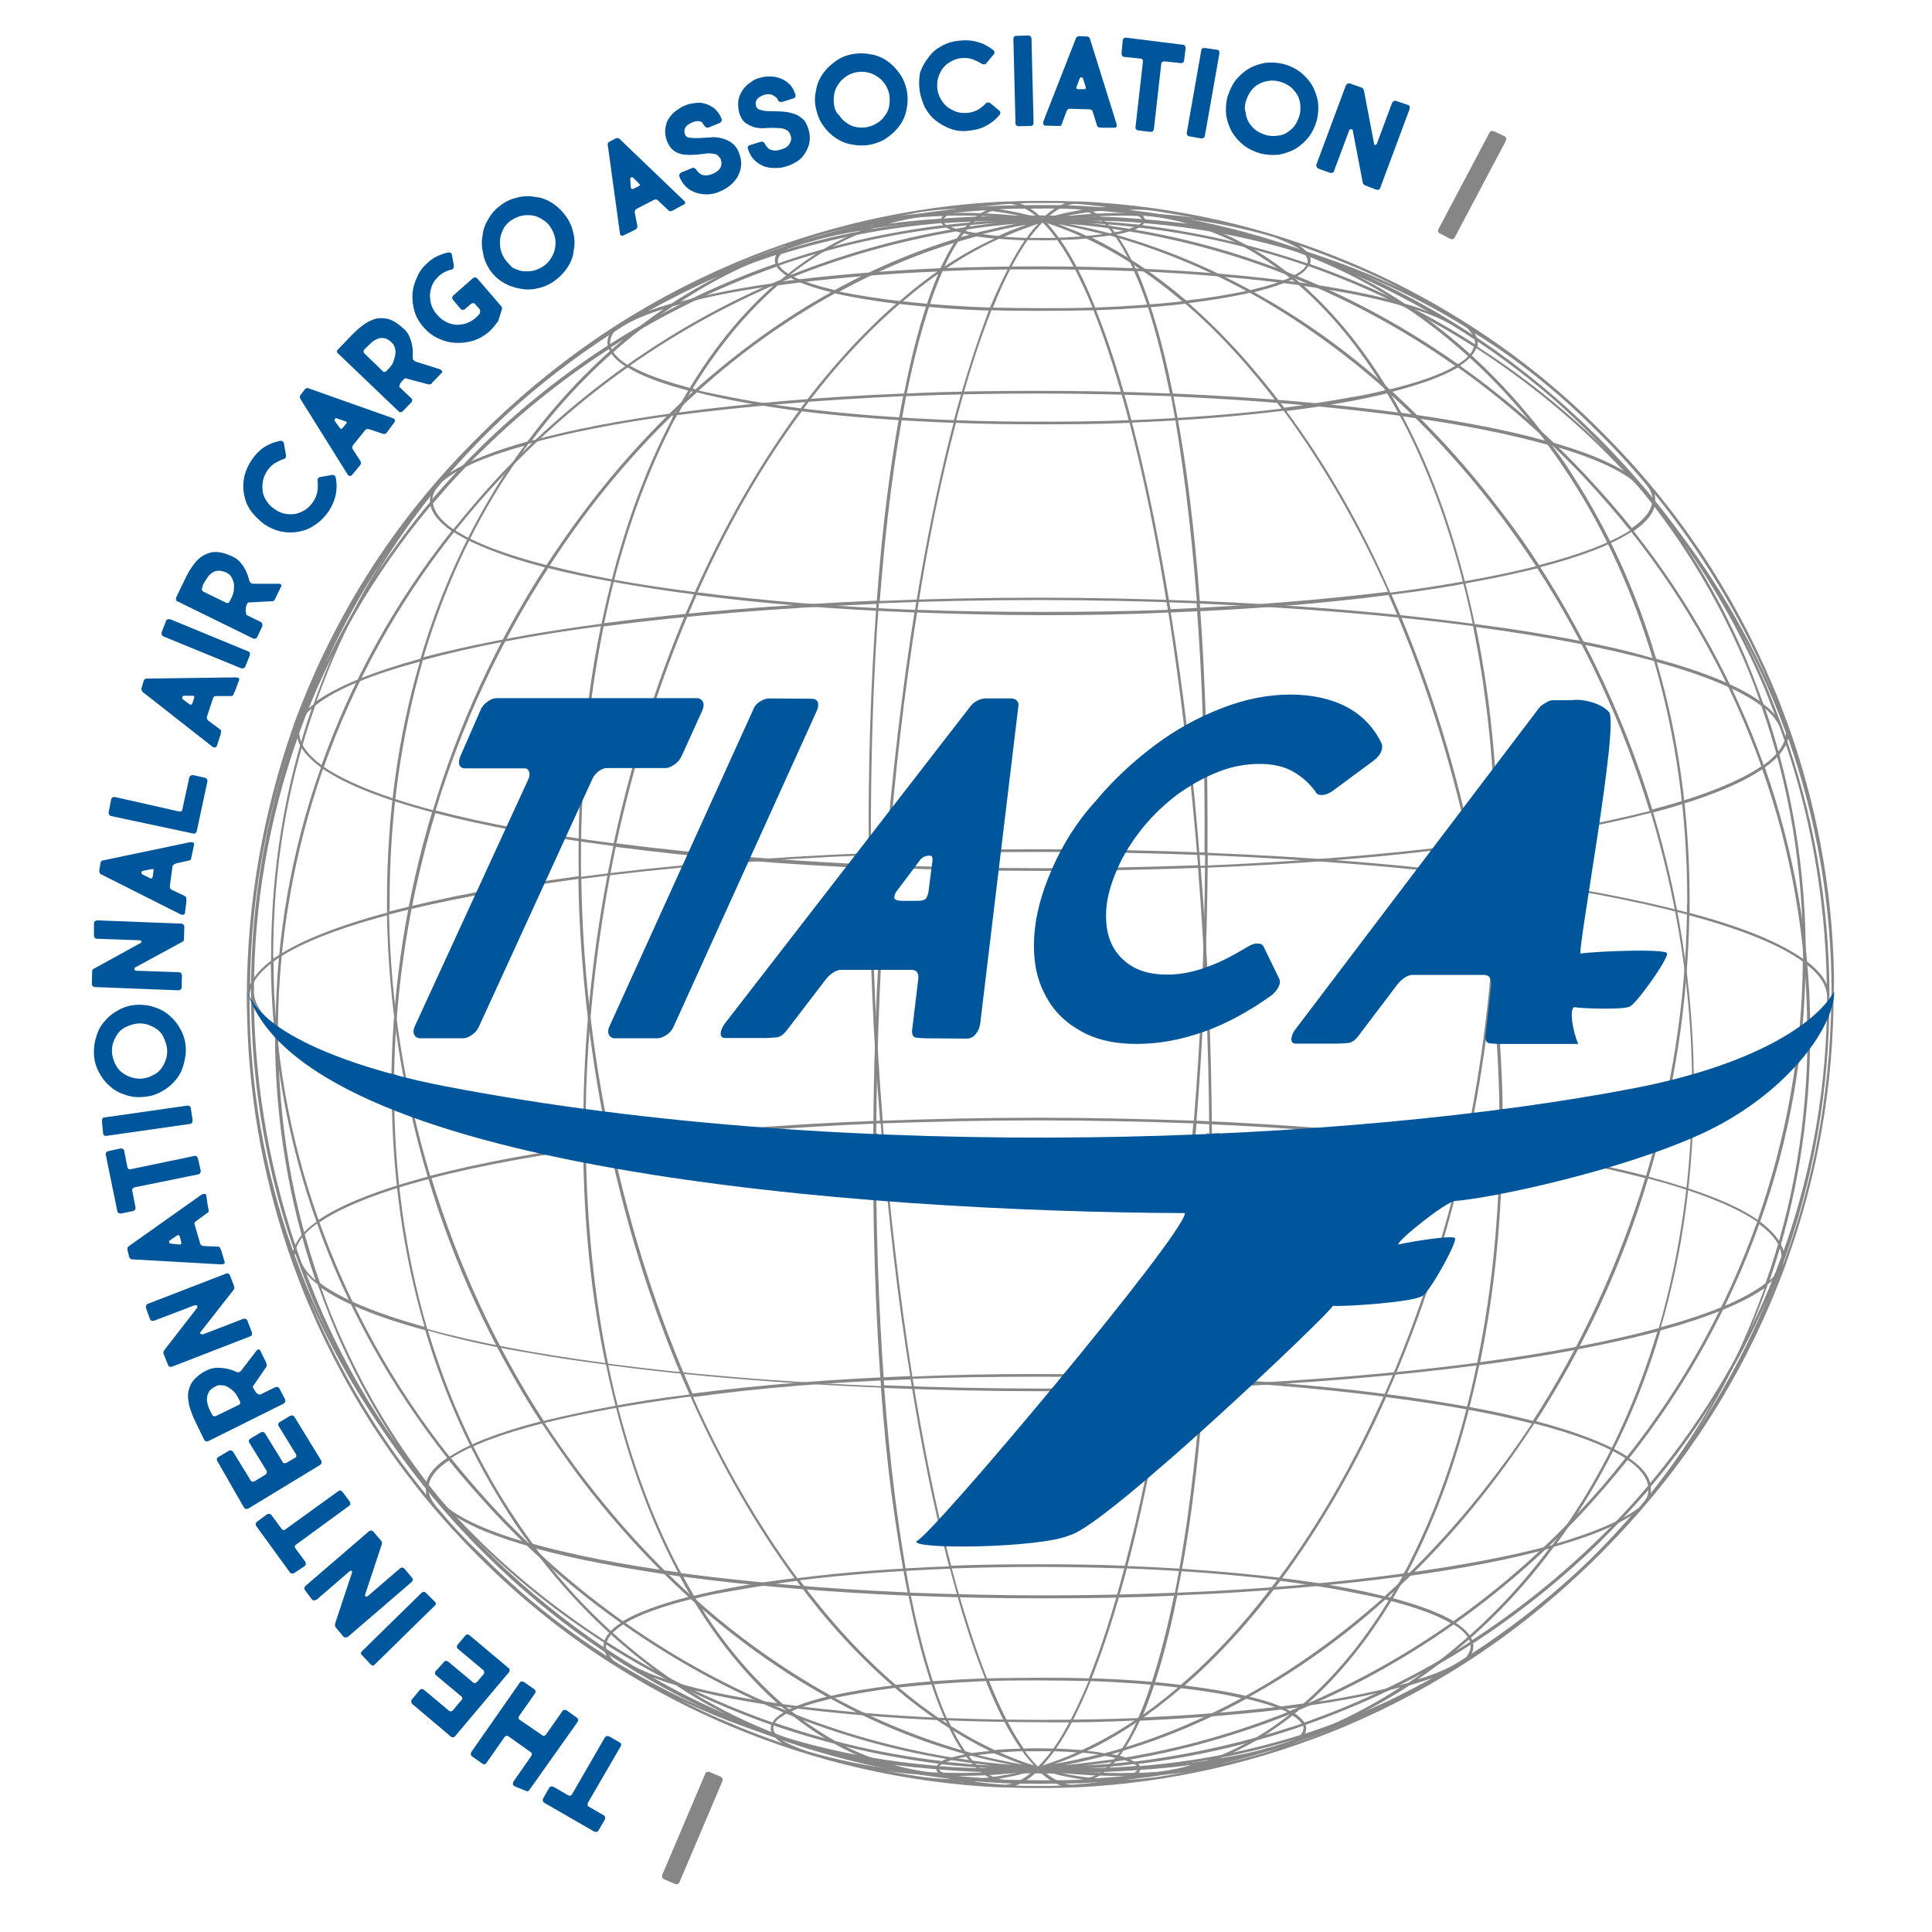 <?xml version="1.0" encoding="utf-8"?>
<!-- Generator: Adobe Illustrator 23.0.2, SVG Export Plug-In . SVG Version: 6.00 Build 0)  -->
<svg version="1.1" id="layer" xmlns="http://www.w3.org/2000/svg" xmlns:xlink="http://www.w3.org/1999/xlink" x="0px" y="0px"
	 viewBox="0 0 652 652" style="enable-background:new 0 0 652 652;" xml:space="preserve">
<style type="text/css">
	.st0{fill:#858685;}
	.st1{fill:#00569B;}
</style>
<path class="st0" d="M618.9,328.2c-0.6-28.9-6-57.3-15.7-84.2c0-0.1,0-0.1-0.1-0.2l0,0c-1.6-4.4-3.2-8.6-5.1-13
	c-13.5-31.8-32.7-60.4-57.3-84.9c-14.6-14.8-30.8-27.6-48.3-38.4l0,0c-11.6-7.2-23.8-13.5-36.4-18.8c-28.9-12.2-59.5-19.2-91-20.7
	l0,0h-0.9c-0.1,0-0.1,0-0.2,0c-2.5-0.1-5-0.1-7.6-0.2c-1.4,0-2.9,0-4.2,0l0,0c-1.4,0-2.9,0-4.2,0c-2.5,0-5.1,0.1-7.6,0.2
	c-0.1,0-0.1,0-0.2,0H339l0,0c-31.4,1.5-62,8.5-91,20.7c-31.8,13.5-60.4,32.7-84.9,57.3c-24.7,24.5-43.9,53-57.4,84.9
	c-1.7,4.2-3.5,8.5-5,12.9l0,0c-10.6,29.1-16,59.6-16,91.1c0,31.4,5.4,62,16,91.1l0,0c1.6,4.2,3.2,8.6,5,12.9
	c13.5,31.8,32.7,60.4,57.3,84.9c24.6,24.6,53,43.8,84.9,57.3c28.9,12.2,59.5,19.2,91,20.7c0.1,0,0.2,0,0.4,0l0,0
	c4.1,0.2,8.4,0.2,12.5,0.2c4.2,0,8.4-0.1,12.5-0.2l0,0c0.1,0,0.2,0,0.4,0c31.4-1.5,62-8.5,91-20.7c12.7-5.4,24.8-11.6,36.4-18.8l0,0
	l0,0c17.5-10.9,33.7-23.6,48.4-38.4c24.6-24.6,43.8-53,57.3-84.9c1.7-4.2,3.5-8.5,5-12.7c0,0,0,0,0-0.1l0,0
	c10.6-29.2,16-59.8,16-91.2l0,0l0,0C619,332.6,618.9,330.3,618.9,328.2 M602.7,247.3c-0.1,3.7-2.7,7.4-7.5,10.9
	c-10.1-28.2-24.8-54.9-43.9-79c4-2.7,6.4-5.5,7.1-8.4C577.7,193.8,592.7,219.6,602.7,247.3 M609.5,348c0.1-0.1,0.4-0.2,0.5-0.4
	c0,0.4,0,0.7,0,1.1c0,29.3-4.7,57.6-14.2,84.4c-7,5.4-19.1,10.4-35.3,14.8c7.4-25.2,11.1-52.3,11.1-80.5c0-1.4,0-2.9,0-4.2h0.1
	c-0.1-0.5-0.1-1-0.1-1.4c-0.5-29.7-5.2-59.3-13.7-87.6c16.8-4.5,29.2-9.4,36.8-14.6c9.9,27.8,15,57.3,15.2,87.2
	c-0.1,0.1-0.4,0.2-0.5,0.4C609.5,347.3,609.5,347.7,609.5,348 M351.8,580.4c-11.1,0-21.8-0.2-32.3-0.6c-4.6-10.5-8.7-24.5-12.1-41.3
	c14.3,0.6,29.2,0.9,44.4,0.9s30.1-0.2,44.4-0.9c-3.4,16.8-7.5,30.8-12.1,41.3C373.8,580.2,363,580.4,351.8,580.4 M383.8,580.6
	c-2.7,6-5.6,10.7-8.7,14.1c-0.9,0.9-1.6,1.7-2.5,2.4c-6.6,0.2-13.6,0.5-20.7,0.5c-7.1,0-14-0.1-20.7-0.5c-0.9-0.7-1.7-1.5-2.5-2.4
	c-3.1-3.4-6-8.1-8.7-14.1c10.4,0.4,21,0.6,31.9,0.6C362.8,581.4,373.6,581.1,383.8,580.6 M93.8,346.7c0.2-29.9,5.5-59.3,15.2-87.2
	c7.6,5.2,20.1,10.2,36.8,14.6c-8.6,28.6-13.2,58.3-13.7,88.2c-0.2,0-0.4-0.1-0.6-0.1c-0.1,0.2-0.2,0.5-0.4,0.7
	c0.4,0.1,0.7,0.2,1.1,0.2c0,1.4,0,2.9,0,4.2c0,28.3,3.7,55.4,11.1,80.5c-16.2-4.5-28.3-9.5-35.3-14.8c-9.2-26.1-14-53.7-14.1-82.4
	c-0.6-1.2-0.5-2.9,0.2-4C93.9,346.8,93.8,346.7,93.8,346.7 M505.6,375.6c0.1,0,0.4,0,0.5-0.1c0.4,29.6-2.1,58.1-7.6,84.4
	c-27.2,3.6-58.5,6.2-92.2,7.6c1.1-15.7,2-32.4,2.4-49.7c-0.2-0.1-0.6-0.4-0.9-0.5c-0.4,17.6-1.2,34.3-2.4,50.2
	c-17.3,0.7-35.2,1.1-53.5,1.1c-18.3,0-36.3-0.4-53.5-1.1c-1.9-25.8-2.9-54.2-2.7-84.1c0.1,0,0.5-0.6,0.5-0.9c-0.1,0-0.4,0-0.5,0
	c0.1-15.6,0.5-31.7,1.2-48c0.6-14.1,1.5-28.1,2.6-41.6c17.1,0.6,34.6,1,52.4,1s35.3-0.4,52.4-1c1.1,13.6,1.9,27.5,2.6,41.6
	c0.7,16.3,1.1,32.4,1.2,48c-0.4,0-0.6,0-1,0c0,0.2,0,0.6,0,0.9c0.4,0,0.7,0,1,0c0,0.4,0,0.6,0,1c0.2-0.1,0.6-0.1,0.9-0.1v-0.9
	c0.7,0,1.6-0.1,2.4-0.1c0-0.2,0-0.6,0-0.9c-0.9,0-1.6,0.1-2.4,0.1c-0.1-15.7-0.5-31.8-1.2-48c-0.6-14.1-1.5-28-2.6-41.6
	c32.6-1.2,63.4-3.7,90.7-7.4c5.7,26.7,9.2,54.7,10,83c0,2,0.1,4,0.1,6c-0.2,0-0.5,0-0.7,0.1C505.5,375,505.5,375.2,505.6,375.6
	 M298.4,468.4c17.5,0.7,35.3,1.1,53.5,1.1c18.2,0,36.1-0.4,53.5-1.1c-2,26.1-5,49.4-8.9,69.1c-14.5,0.6-29.3,0.9-44.7,0.9
	c-15.2,0-30.2-0.4-44.7-0.9C303.4,517.9,300.3,494.5,298.4,468.4 M306.3,537.4c-27.8-1.2-53.8-3.5-76.4-6.5
	c-0.9-1.5-1.6-3.1-2.5-4.7c-9.6-19.1-17.1-41.3-22.1-65.5c27.7,3.7,58.9,6.2,92,7.6c0.9,12.1,2,23.7,3.4,34.7
	C302.4,515.6,304.2,527.1,306.3,537.4 M402.9,503.1c1.4-11,2.5-22.6,3.4-34.7c33.1-1.4,64.4-4,92-7.6c-5,24.2-12.5,46.4-22.1,65.5
	c-0.7,1.6-1.6,3.1-2.5,4.7c-22.6,3.1-48.5,5.4-76.4,6.5C399.5,527.1,401.4,515.6,402.9,503.1 M336,75.3c-4.5,0.5-9,1.1-13.4,1.9
	c-0.6-0.2-1.2-0.4-1.7-0.6C326,76,331,75.6,336,75.3 M319.4,75.9c-0.4-0.2-0.6-0.5-0.9-0.6c5.5-0.4,11-0.6,16.6-0.7
	C329.9,74.8,324.6,75.3,319.4,75.9 M322.6,78.1c1.4,0.4,2.9,0.7,4.6,1.1c-15.6,4.4-30.8,10.6-45.5,18.7c-5.9-1.4-10.5-2.9-13.9-4.5
	C285.5,86.4,303.8,81.3,322.6,78.1 M382.8,76.6c-0.5,0.2-1.1,0.4-1.7,0.6c-4.4-0.7-8.9-1.4-13.4-1.9C372.8,75.6,377.8,76,382.8,76.6
	 M368.6,74.5c5.6,0,11.1,0.2,16.6,0.7c-0.2,0.2-0.5,0.5-0.9,0.6C379,75.3,373.8,74.8,368.6,74.5 M381.2,78.1
	c18.7,3.1,37.1,8.2,54.7,15.3c-3.2,1.6-8,3.1-13.9,4.5c-14.7-8-29.9-14.3-45.5-18.7C378.2,78.9,379.8,78.5,381.2,78.1 M382.9,146.1
	c-0.2-1.1-0.6-2.2-0.9-3.5c18.6-0.7,35.9-2.1,51.2-4c13.1,17.8,25.1,38.4,35.2,61.1c-21.8,2.7-46.7,4.7-73.4,5.9
	C391.5,184.2,387.5,164.1,382.9,146.1 M394.1,205.8c-13.6,0.5-27.7,0.7-42.2,0.7c-14.5,0-28.6-0.2-42.3-0.7
	c3.7-23.5,8.1-44.7,13-63.1c9.5,0.4,19.2,0.5,29.3,0.5s19.8-0.1,29.3-0.5C386,161.1,390.4,182.3,394.1,205.8 M401.1,102.3
	c7.9-1,14.7-2.1,20.7-3.5c16.2,9,31.7,20.1,46,32.8c-3.9,1-8.1,1.9-12.6,2.6c-6.7,1.2-14.1,2.4-21.8,3.4
	C423.3,124.2,412.6,112.3,401.1,102.3 M432.5,137.9c-15.5,1.9-32.6,3.2-50.7,3.9c-3.7-14.3-7.7-26.7-11.9-37.1
	c10.9-0.4,21.1-1.1,30.1-2.2C411.5,112.3,422.3,124.3,432.5,137.9 M380.9,141.8c-9.5,0.4-19.2,0.5-29.1,0.5s-19.6-0.1-29.1-0.5
	c3.7-14.1,7.7-26.6,11.9-37.1c5.5,0.2,11.2,0.2,17.2,0.2c5.9,0,11.6-0.1,17.2-0.2C373.2,115.2,377.2,127.7,380.9,141.8 M321.9,141.8
	c-18.1-0.7-35.3-2-50.7-3.9c10.1-13.6,21-25.5,32.4-35.3c9,1,19.2,1.9,30.1,2.2C329.8,115.1,325.8,127.4,321.9,141.8 M270.2,137.8
	c-7.7-1-15.1-2.1-21.8-3.4c-4.5-0.9-8.7-1.7-12.6-2.6c14.3-12.9,29.7-23.8,46-32.8c5.9,1.4,12.9,2.5,20.6,3.5
	C291.2,112.3,280.3,124.2,270.2,137.8 M269.6,138.7c-13.1,17.8-25,38.4-35.1,61.1c-19-2.4-35.6-5.4-49-8.9
	c14.2-22,30.9-41.7,49.7-58.5C244.7,134.9,256.4,136.9,269.6,138.7 M270.6,138.8c15.2,1.9,32.4,3.2,51.2,3.9
	c-0.2,1.1-0.6,2.2-0.9,3.5c-4.6,18-8.6,38.1-12.1,59.6c-26.7-1-51.5-3.1-73.4-5.9C245.5,177.2,257.4,156.5,270.6,138.8 M309.5,206.7
	c13.7,0.5,28,0.9,42.4,0.9c14.3,0,28.6-0.2,42.4-0.9c4.1,26.1,7.6,54.9,10,85.3c-16.8,0.6-34.4,1-52.3,1c-18,0-35.4-0.4-52.4-1
	C301.9,261.6,305.3,232.7,309.5,206.7 M395.1,206.7c26.3-1,51.3-3,73.5-5.9c11.4,25.7,20.6,54,27.1,84c-26.8,3.5-57.5,6-90.6,7.4
	C402.8,261.9,399.4,233.1,395.1,206.7 M434.1,138.7c13.2-1.6,25-3.7,34.6-6.1c18.6,16.8,35.3,36.6,49.7,58.5
	c-13.6,3.4-30.2,6.4-49.2,8.9C459.2,177.1,447.3,156.5,434.1,138.7 M507.3,173.5c-11.5-15.3-24.1-29.2-37.4-41.3
	c9.6-2.5,17.1-5.2,22.1-8.2c15.1,10.7,29.3,23.1,42.4,36.9c5.5,5.9,10.7,11.9,15.7,18.1c-6.5,4.2-17,8.2-30.7,11.7
	C515.6,184.8,511.6,179.1,507.3,173.5 M469,131.4c-14.3-13-29.8-24-45.8-32.8c5.7-1.4,10.5-3,13.6-4.7c19.1,7.7,37.3,17.6,54.3,29.6
	C486.4,126.3,478.9,129,469,131.4 M420.6,98.2c-5.9,1.2-12.7,2.4-20.3,3.2c-10.2-8.7-20.8-15.8-31.8-21.2c2.1-0.2,4.2-0.5,6.1-0.7
	C390.4,83.9,405.9,90.2,420.6,98.2 M399,101.7c-9,1-18.8,1.7-29.4,2.1c-3.7-9.4-7.7-17-11.7-22.8c3-0.1,5.9-0.2,8.7-0.5
	C377.8,85.7,388.7,92.9,399,101.7 M368.7,103.8c-5.5,0.2-11.1,0.2-16.8,0.2s-11.4-0.1-16.8-0.2c3.7-9.4,7.7-17,11.7-22.8
	c1.7,0,3.4,0.1,5,0.1c1.6,0,3.4,0,5-0.1C361,86.9,364.9,94.5,368.7,103.8 M334.1,103.8c-10.6-0.4-20.5-1.1-29.4-2.1
	c10.4-8.9,21.2-16,32.4-21.1c2.7,0.2,5.7,0.4,8.7,0.5C341.9,86.9,338,94.5,334.1,103.8 M303.6,101.6c-7.6-0.9-14.5-2-20.3-3.2
	c14.7-8,30.2-14.3,46.2-18.6c1.9,0.2,4,0.6,6.1,0.7C324.4,85.6,313.8,92.7,303.6,101.6 M280.5,98.6c-16.1,8.9-31.4,20-45.8,32.8
	c-9.7-2.5-17.2-5.1-22.1-8c17.1-12,35.3-21.8,54.3-29.6C270.1,95.6,274.7,97.2,280.5,98.6 M233.8,132.2c-13.4,12.1-26,26-37.4,41.3
	c-4.2,5.6-8.2,11.4-12,17.2c-13.7-3.5-24.2-7.5-30.7-11.7c5-6.2,10.1-12.2,15.7-18.1c13.1-13.9,27.3-26.2,42.4-36.9
	C216.7,127,224.2,129.8,233.8,132.2 M185,191.7c6.2,1.6,13.2,3.1,21,4.5c8.7,1.6,18.2,3.1,28.2,4.4c-11.4,25.7-20.6,54-27.1,84
	c-23.2-3-43.5-6.7-60.1-11.1C155.9,244.2,168.9,216.5,185,191.7 M235.1,200.8c22.2,2.9,47.2,4.9,73.5,5.9
	c-4.2,26.5-7.6,55.3-10,85.3c-33.1-1.4-63.8-3.9-90.6-7.4C214.5,254.8,223.7,226.5,235.1,200.8 M469.6,200.7
	c10-1.2,19.5-2.7,28.2-4.4c7.7-1.4,14.7-3,21-4.5c16.1,24.8,28.9,52.5,37.9,81.9c-16.5,4.2-36.8,8-60.1,11.1
	C490.2,254.7,481,226.4,469.6,200.7 M519.8,191.4c13.9-3.6,24.2-7.6,30.7-11.9c19.1,24.1,33.8,50.8,43.9,79.1
	c-7.6,5.2-20.2,10.2-36.8,14.6C548.9,244.5,536.1,216.8,519.8,191.4 M535,160.2c-13-13.9-27.2-26.1-42.3-36.8
	c2.9-1.9,4.7-3.9,5.5-5.9c14.8,9.6,28.9,20.7,41.8,33.3c6.2,6.1,12.1,12.4,17.6,18.8c-0.5,3-2.9,5.9-6.9,8.6
	C545.9,172.2,540.6,166.2,535,160.2 M492,122.9c-17-12-35.2-22-54.2-29.7c1.9-1.1,3.1-2.2,3.7-3.4c19.6,6.9,38.3,16,55.9,27.2
	C496.8,119.1,495.1,121.1,492,122.9 M441.2,88.9c-18-6.2-36.6-10.5-55.7-12.9c0.2-0.2,0.5-0.5,0.6-0.7c18.5,1.5,36.7,5,54.2,10.5
	c0.6,0.7,1,1.5,1,2.2C441.3,88.2,441.3,88.5,441.2,88.9 M440.8,89.6c-0.6,1.1-2,2.2-3.9,3.2c-17.3-7-35.4-12.2-54-15.3
	c0.6-0.2,1.1-0.5,1.5-0.7C403.8,79,422.7,83.4,440.8,89.6 M361.8,73.6c7.5-0.7,15-1,22.3-0.7c0.9,0.5,1.4,1,1.4,1.5
	C377.7,73.8,369.8,73.5,361.8,73.6 M379,77.8c-1.4,0.4-2.9,0.6-4.6,0.9c-4.5-1.2-9.1-2.2-13.6-3.1C366.9,76,373.1,76.8,379,77.8
	 M372.2,79c-1.7,0.2-3.5,0.5-5.5,0.6c-3.1-1.5-6.4-2.7-9.6-4C362.2,76.6,367.3,77.8,372.2,79 M364.9,79.8c-2.4,0.1-5,0.4-7.6,0.4
	c-1.2-1.7-2.6-3.4-3.9-4.9C357.3,76.6,361.2,78.1,364.9,79.8 M356.3,80.3c-1.5,0-2.9,0-4.4,0c-1.5,0-3,0-4.5,0c1.5-2,3-3.7,4.4-5.2
	C353.3,76.4,354.8,78.3,356.3,80.3 M346.5,80.3c-2.7-0.1-5.2-0.2-7.6-0.4c3.9-1.7,7.6-3.1,11.5-4.4
	C349.1,76.8,347.7,78.4,346.5,80.3 M337,79.6c-2-0.1-3.7-0.4-5.5-0.6c5-1.2,10-2.4,15.1-3.2C343.4,76.9,340.1,78.1,337,79.6
	 M329.3,78.6c-1.7-0.2-3.2-0.6-4.5-0.9c6-1,12.1-1.7,18.2-2.2C338.4,76.4,333.8,77.5,329.3,78.6 M318.3,74.3c0-0.5,0.5-1,1.4-1.5
	c7.4-0.2,14.8,0.1,22.3,0.7C334,73.5,326.1,73.8,318.3,74.3 M319.3,76.8c0.5,0.2,1,0.5,1.5,0.7c-18.5,3.2-36.6,8.4-54,15.3
	c-1.9-1-3.2-2.1-3.9-3.2C281.1,83.4,299.9,79,319.3,76.8 M262.6,88.9c-0.1-0.2-0.1-0.6-0.1-0.9c0-0.7,0.4-1.5,1-2.2
	c17.5-5.5,35.7-9,54.2-10.5c0.1,0.2,0.4,0.5,0.6,0.7C299.1,78.4,280.5,82.6,262.6,88.9 M265.9,93.4c-19,7.7-37.2,17.7-54.2,29.7
	c-3-1.9-4.9-3.9-5.5-5.9c17.6-11.2,36.3-20.3,55.9-27.2C262.8,91.1,264.1,92.2,265.9,93.4 M211,123.6c-15.1,10.7-29.2,23-42.3,36.8
	c-5.5,5.9-10.7,12-15.7,18.2c-4-2.7-6.4-5.7-6.9-8.7c5.5-6.5,11.4-12.9,17.6-18.8c12.9-12.6,27-23.7,41.8-33.3
	C206.2,119.7,208.1,121.7,211,123.6 M153.2,179.6c6.5,4.2,16.8,8.2,30.7,11.9c-16.3,25.3-29.1,52.9-37.8,81.9
	c-16.6-4.4-29.2-9.4-36.8-14.6C119.4,230.4,134.1,203.7,153.2,179.6 M133,367.5c0-1.4,0-2.7,0-4.1c0.2,0.1,0.5,0.1,0.7,0.2
	c0-0.2,0-0.6,0-0.9c-0.2,0-0.5-0.1-0.7-0.1c0.5-30.3,5.4-60,13.9-88.2c8.1,2.1,17.2,4.1,27.3,6c10.2,1.9,21.2,3.6,32.8,5.1
	c-5.7,26.7-9.2,54.7-10,83.1c0,2-0.1,4-0.1,6c-0.1,0-0.2,0-0.4,0c0,0.1,0,0.1,0,0.2c0.2,0,0.5-0.1,0.7-0.1s0.6,0,0.9,0.1l0,0
	c-0.1,0-0.2,0-0.4,0c0-2,0.1-4,0.1-6c0.9-28.4,4.4-56.3,10-83c27.3,3.6,58.1,6.1,90.7,7.4c-1,13.6-1.9,27.6-2.6,41.6
	c-0.7,16.2-1.1,32.3-1.2,48c-0.2,0-0.4,0-0.6,0c0,0.2,0,0.6,0,0.9c0.2,0,0.4,0,0.6,0c-0.2,29.6,0.7,58,2.6,84.1
	c-33.7-1.4-64.9-4-92.1-7.6c-4.7-23-7.2-47.7-7.5-73.4c-0.2,0-0.6,0-0.9,0c0.2,25.7,2.7,50.4,7.5,73.2c-23.3-3.1-43.8-7-60.1-11.5
	C136.7,423,133,395.8,133,367.5 M179.9,456.8c7.7,1.4,16,2.6,24.6,3.7c5.1,24.3,12.5,46.8,22.2,66c0.7,1.4,1.4,2.7,2.1,4.1
	c-19.1-2.6-35.7-5.9-49-9.6c-2.6-3.5-5.1-7.2-7.6-11c-12-18.5-21.2-39.1-27.8-61C154.7,452,166.5,454.6,179.9,456.8 M229.4,532
	c9.4,17.5,20.6,31.8,32.9,42.8c-13.4-1.9-24.8-4.2-33.9-6.9c-17.8-11.9-33.8-27.1-47.5-45.3C194.1,526.2,210.6,529.3,229.4,532
	 M230.6,532.1c22.5,3,48.2,5.2,76,6.4c3.4,17,7.5,30.9,12.1,41.3c-19.8-0.9-38.4-2.5-54.5-4.7C251.4,564,240,549.7,230.6,532.1
	 M397.3,538.4c27.8-1.1,53.5-3.4,76-6.4c-9.6,17.6-20.8,31.9-33.4,42.9c-16.1,2.2-34.7,3.9-54.5,4.7
	C389.8,569.3,393.9,555.4,397.3,538.4 M474.3,532c18.8-2.6,35.3-5.7,48.5-9.4c-13.6,18.2-29.7,33.4-47.5,45.3
	c-9.1,2.6-20.7,5-33.9,6.9C453.8,563.8,464.9,549.3,474.3,532 M474.9,530.8c0.7-1.4,1.5-2.7,2.1-4.1c9.7-19.2,17.1-41.6,22.2-66
	c8.5-1.1,16.7-2.4,24.5-3.7c13.5-2.4,25.3-4.9,35.6-7.6c-6.6,22.1-15.8,42.6-27.8,61c-2.4,3.7-5,7.4-7.6,11
	C510.6,525,494,528.2,474.9,530.8 M499.5,459.7c4.9-23.8,7.5-49.7,7.5-76.5c-0.5-1.2-0.7-2.6-0.7-4.1c0-1.6,0.4-3.2,1-4.6
	c-0.1,0-0.1,0-0.2,0c0-2-0.1-4-0.1-6c-0.9-28.4-4.4-56.4-10-83.1c11.6-1.5,22.6-3.2,32.8-5.1c10.1-1.9,19.2-3.9,27.3-6
	c8.5,28.1,13.4,57.6,13.9,87.8c0.1,1.1,0.1,2.1,0,3.1c0,0.7,0,1.4,0,2.1c0,28.3-3.9,55.5-11.2,80.9
	C543.3,452.7,522.9,456.6,499.5,459.7 M597.2,231.1c0.2,0.6,0.5,1.1,0.7,1.7c-9.9-22.6-23-43.9-39.3-63.3c0-0.2,0-0.5,0-0.7
	c0-0.7-0.1-1.4-0.2-2.1C574.2,186.2,587.3,207.8,597.2,231.1 M526.4,133.7c4.7,4.1,9.2,8.4,13.7,12.9c5.4,5.4,10.4,10.9,15.2,16.6
	l0,0c1.6,1.9,2.4,3.7,2.5,5.6c-5.4-6.2-11-12.4-17-18.2c-13-12.7-27.2-24-42.2-33.6c0.1-0.4,0.1-0.7,0.1-1.1c0-1.1-0.4-2.4-1.1-3.5
	C507.7,118.6,517.3,125.8,526.4,133.7 M495.1,110.7c1.7,1.6,2.7,3.4,2.7,5c0,0.1,0,0.4,0,0.5C480.4,105,461.7,96,442.1,89.1
	c0.1-0.4,0.2-0.7,0.2-1.1c0-0.6-0.1-1.2-0.5-1.9c17.2,5.5,33.8,12.9,49.4,22.2C492.5,109.1,493.7,109.8,495.1,110.7 M455.5,89.4
	c6,2.5,11.9,5.2,17.6,8.2c-10.4-5-21.2-9.2-32.2-12.7c-0.6-0.7-1.5-1.4-2.6-2.1C444.1,84.9,449.8,87,455.5,89.4 M438.8,84.2
	c-17-5.1-34.4-8.5-52.4-9.9l0,0c0-0.5-0.2-1-0.7-1.5c15.1,0.5,29.8,3,44.2,7.2C433.8,81.5,436.9,82.9,438.8,84.2 M393.3,71.8
	L393.3,71.8c3.4,0.5,6.6,1.1,9.9,1.7c-6.2-0.9-12.5-1.4-18.8-1.5c-0.9-0.5-2-0.9-3.2-1.2C385.2,70.6,389.3,71,393.3,71.8 M382,71.9
	c-7.7-0.1-15.5,0.2-23.3,1.2c0.4-0.1,0.7-0.1,1-0.2c6-1.2,11.9-2,17.7-2.1C379.3,71,380.8,71.4,382,71.9 M373.4,69.9
	c-4.6,0.2-9.2,1-14,2c-2,0.5-4.1,1-6.1,1.6c3.1-2.7,6.2-4.4,9.4-4.7C366.8,69,370.4,69.5,373.4,69.9 M347.5,68.5c1.5,0,2.9,0,4.4,0
	c1.5,0,3,0,4.4,0c1.1,0,2.2,0,3.2,0.1c-2.6,0.9-5.1,2.6-7.7,5.1c-2.6-2.5-5.1-4.2-7.7-5.1C345.2,68.7,346.4,68.5,347.5,68.5
	 M341,68.8c3.1,0.4,6.2,2,9.4,4.7c-2-0.6-4.1-1.1-6.1-1.6c-4.6-1-9.4-1.7-14-2C333.4,69.5,337,69,341,68.8 M344,72.8
	c0.4,0.1,0.7,0.1,1,0.2c-7.9-0.9-15.6-1.2-23.3-1.2c1.2-0.4,2.7-0.9,4.5-1.2C332.1,70.8,338.1,71.5,344,72.8 M310.4,71.6L310.4,71.6
	c4-0.6,8.1-1,12.2-1.1c-1.2,0.4-2.4,0.9-3.2,1.2c-6.4,0.1-12.6,0.6-18.8,1.5C303.8,72.8,307.2,72.3,310.4,71.6 M318.2,72.9
	c-0.5,0.5-0.7,1-0.7,1.5l0,0c-18,1.4-35.4,4.7-52.4,9.9c2-1.5,5-2.9,9.1-4.2C288.3,75.8,303.1,73.4,318.2,72.9 M248.3,89.4
	c5.6-2.4,11.4-4.6,17.2-6.6c-1.1,0.6-2,1.4-2.6,2.1c-11,3.5-21.8,7.7-32.2,12.7C236.4,94.7,242.3,92,248.3,89.4 M212.6,108.2
	C228.2,99,244.8,91.6,262,86c-0.4,0.6-0.5,1.2-0.5,1.9c0,0.4,0.1,0.7,0.2,1.1c-19.6,6.9-38.3,16-55.8,27.1c0-0.1,0-0.4,0-0.5
	c0-1.6,0.9-3.4,2.6-5C210,109.8,211.2,109.1,212.6,108.2 M148.5,163L148.5,163c4.7-5.7,9.9-11.2,15.1-16.5c4.5-4.5,9-8.7,13.7-12.9
	c9-7.9,18.7-15,28.8-21.5c-0.7,1.1-1.1,2.2-1.1,3.4c0,0.4,0,0.7,0.1,1.1c-15,9.7-29.2,21-42.2,33.6c-6,5.9-11.7,12-17,18.2
	C146.1,166.7,147,164.9,148.5,163 M106.7,231.1c9.9-23.3,22.8-44.9,38.8-64.4c-0.2,0.7-0.4,1.4-0.4,2.1c0,0.2,0,0.5,0,0.7
	c-16.2,19.3-29.4,40.7-39.3,63.3C106.2,232.2,106.4,231.6,106.7,231.1 M145.3,170.7c0.7,2.9,3.1,5.7,7.1,8.5
	c-19.1,24-33.8,50.7-43.9,79c-4.7-3.5-7.4-7.1-7.5-10.9C111.1,219.6,126,193.8,145.3,170.7 M85.7,334.7L85.7,334.7
	c0-29.6,5.1-58.4,14.7-85.6c0.7,3.4,3.5,6.6,7.9,9.9c-9.9,27.8-15.1,57.1-15.3,87.1C88.2,342.4,85.7,338.5,85.7,334.7L85.7,334.7z
	 M85.7,338.9c1.2,2.7,3.6,5.5,7.1,8.1c0,0.6,0,1.1,0,1.7c0,28.9,4.6,56.9,13.7,83.4c-2.5-2.1-4.2-4.4-5-6.6
	C91.6,397.8,86.2,368.7,85.7,338.9 M106.7,438.2c-1.1-2.7-2.2-5.6-3.4-8.4c1,1.2,2.4,2.5,3.9,3.6c2.5,6.9,5.1,13.7,8.2,20.5
	c5.4,11.9,11.6,23.1,18.7,33.8C123.2,472.3,114,455.8,106.7,438.2 M116.1,453.7c-2.9-6.2-5.5-12.6-7.7-19.1
	c7.2,5.1,19.1,10,35.1,14.3c6.6,22.3,16,43,28.1,61.8c2.2,3.5,4.5,6.9,7,10.1c-13-3.7-22.5-7.9-27.8-12.2
	C136.8,492,125.2,473.7,116.1,453.7 M177,535.3L177,535.3c-8.5-7.5-16.5-15.3-23.7-23.8c5.9,3.9,14.8,7.4,26.2,10.6
	c13.2,17.8,28.7,32.9,46,44.8c-5.6-1.7-10.1-3.6-13.4-5.7C199.7,553.7,188,544.9,177,535.3 M220.1,566c2.4,0.9,5.1,1.9,8,2.7
	c5.4,3.6,11,6.9,16.7,9.7C236.4,574.8,228.1,570.6,220.1,566 M276.4,590L276.4,590c-1.1-0.2-2.1-0.6-3.1-0.9l0,0
	c-14.8-4.6-28.9-11.1-42.2-19.5c9,2.5,20.1,4.6,32.7,6.4c8.9,7.6,18.3,13.5,28.3,17.5C286.1,592.4,280.8,591.2,276.4,590
	 M265.4,576.1c15.8,2.1,34.1,3.7,53.7,4.5c2.9,6.4,5.9,11.4,9.1,14.7c0.6,0.6,1.1,1.2,1.7,1.7c-12.2-0.6-23.6-1.6-33.4-3
	C285.5,590.4,275.1,584.2,265.4,576.1 M311.2,597.7L311.2,597.7c-3.2-0.5-6.5-1.2-9.6-2.1c8.9,1.1,18.8,2,29.4,2.4
	c1.2,1,2.4,1.7,3.6,2.2C326.6,599.8,318.9,599,311.2,597.7 M364.8,600.6c-4.2,0.2-8.6,0.2-12.9,0.2c-4.4,0-8.6-0.1-12.9-0.2
	c-2.2-0.1-4.4-1-6.5-2.5c6.2,0.2,12.9,0.4,19.5,0.4c6.6,0,13.1-0.1,19.5-0.4C369.2,599.6,366.9,600.3,364.8,600.6 M392.6,597.7
	c-7.7,1.2-15.6,2-23.5,2.5c1.2-0.5,2.5-1.2,3.6-2.2c10.6-0.5,20.5-1.2,29.4-2.4C399.1,596.6,395.9,597.2,392.6,597.7L392.6,597.7z
	 M373.9,597.1c0.6-0.5,1.2-1.1,1.7-1.7c3.2-3.5,6.2-8.5,9.1-14.7c19.6-0.9,37.8-2.4,53.5-4.5c-9.7,8.1-20.1,14.2-31.1,18
	C397.5,595.5,386.2,596.6,373.9,597.1 M430.6,589.1c-0.9,0.2-1.6,0.5-2.5,0.7l0,0c-4.6,1.4-10.2,2.6-16.5,3.6
	c10-4,19.5-9.9,28.3-17.6c12.6-1.7,23.6-3.9,32.7-6.4C459.5,577.9,445.4,584.5,430.6,589.1L430.6,589.1z M458.9,578.5
	c5.7-3,11.4-6.2,16.7-9.7c2.9-0.9,5.6-1.7,8-2.6C475.6,570.6,467.4,574.8,458.9,578.5 M526.8,535.3L526.8,535.3
	c-11,9.6-22.7,18.2-34.9,25.8c-3.2,2-7.9,4-13.5,5.7c17.2-11.9,32.8-26.8,46-44.8c11.4-3.2,20.3-6.7,26.2-10.6
	C543.1,520,535.3,528,526.8,535.3 M525.3,520.9c2.4-3.2,4.7-6.6,7-10.1c12.1-18.7,21.5-39.4,28.1-61.8c16-4.4,27.8-9.2,35.1-14.3
	c-2.4,6.5-4.9,12.9-7.7,19.1c-9.1,20-20.7,38.3-34.6,54.9C547.8,513,538.1,517.1,525.3,520.9 M597.2,438.2
	c-7.4,17.5-16.6,34.1-27.5,49.4c7.1-10.6,13.4-21.8,18.7-33.7c3.1-6.7,5.7-13.5,8.2-20.5c1.5-1.2,2.9-2.4,3.9-3.6
	C599.4,432.8,598.3,435.5,597.2,438.2 M602.2,425.6c-0.9,2.2-2.5,4.4-5,6.5c9.1-26.5,13.7-54.4,13.7-83.4c0-0.6,0-1.1,0-1.7
	c3.5-2.6,5.9-5.4,7.1-8.1C617.5,368.7,612.3,397.8,602.2,425.6 M618.1,334.7c0,3.9-2.5,7.7-7.2,11.4c-0.2-29.8-5.6-59.3-15.3-87.1
	c4.4-3.1,7-6.5,7.9-9.7C613,276.3,618.1,305.1,618.1,334.7L618.1,334.7z"/>
<path class="st0" d="M83.3,336.6c0,2.1,0,4.4,0.1,6.5c0.6,28.9,6,57.3,15.7,84.2c0,0.1,0,0.1,0.1,0.2l0,0c1.6,4.4,3.2,8.6,5.1,13
	c13.5,31.8,32.7,60.4,57.3,84.9c14.7,14.7,30.9,27.6,48.4,38.3l0,0c11.6,7.2,23.8,13.5,36.4,18.8c28.9,12.2,59.5,19.2,91,20.7l0,0
	h0.9c0.1,0,0.1,0,0.2,0c2.5,0.1,5,0.1,7.6,0.2c1.4,0,2.9,0,4.2,0l0,0l0,0c1.4,0,2.9,0,4.2,0c2.5,0,5.1-0.1,7.6-0.2
	c0.1,0,0.1,0,0.2,0h0.9l0,0c31.4-1.5,62-8.5,91-20.7c31.8-13.5,60.4-32.7,84.9-57.3c24.6-24.6,43.8-53,57.3-84.9
	c1.7-4.2,3.5-8.5,5-12.9l0,0c10.6-29.1,16-59.6,16-91.1s-5.4-62-16-91.1l0,0c-1.6-4.2-3.2-8.6-5-12.9
	c-13.5-31.8-32.7-60.4-57.3-84.9c-24.6-24.6-53-43.8-84.9-57.3c-28.9-12.2-59.5-19.2-91-20.7c-0.1,0-0.2,0-0.4,0l0,0
	c-4.1-0.2-8.4-0.2-12.5-0.2c-4.2,0-8.4,0.1-12.5,0.2l0,0c-0.1,0-0.2,0-0.4,0c-31.4,1.5-62,8.5-91,20.7
	c-12.7,5.4-24.8,11.7-36.4,18.8l0,0c-17.5,10.9-33.7,23.6-48.4,38.4c-25,24.6-44.2,53.2-57.6,84.9c-1.7,4.2-3.5,8.5-5,12.7
	c0,0,0,0,0,0.1l0,0C88.7,274.4,83.3,305.1,83.3,336.6 M92.2,322.5c0-29.3,4.7-57.6,14.2-84.4c7-5.5,19.1-10.5,35.3-14.8
	c-7.4,25.2-11.1,52.3-11.1,80.5c0,1.4,0,2.9,0,4.2c-17.6,4.7-30.4,10-38.3,15.5C92.3,323.2,92.2,322.8,92.2,322.5 M271.7,82.1
	c0.7-0.2,1.6-0.5,2.5-0.7l0,0c4.6-1.4,10.2-2.6,16.5-3.6c-10,4-19.5,9.9-28.3,17.6c-12.6,1.7-23.6,3.9-32.7,6.4
	C242.7,93.2,256.8,86.7,271.7,82.1L271.7,82.1z M293.3,76.4c0.7-0.1,1.5-0.4,2.1-0.5c-0.2,0.1-0.5,0.1-0.7,0.2
	C294.3,76.3,293.8,76.4,293.3,76.4 M426,81.3L426,81.3c1.1,0.2,2.1,0.6,3.1,0.9l0,0c15,4.6,29.1,11.1,42.2,19.5
	c-9-2.5-20.1-4.6-32.7-6.4c-8.9-7.6-18.3-13.5-28.3-17.5C416.2,78.8,421.5,79.9,426,81.3 M406.1,76.3c-0.2-0.1-0.5-0.1-0.9-0.2
	c0.7,0.1,1.5,0.4,2.2,0.5C407,76.4,406.6,76.3,406.1,76.3 M616.6,336.6L616.6,336.6c0,29.6-5,58.4-14.7,85.6
	c-0.9-3.4-3.5-6.6-7.9-9.9c9.9-27.8,15.1-57.1,15.3-87.1C614.1,328.8,616.6,332.6,616.6,336.6L616.6,336.6z M496.3,555.5
	c0,1.6-0.9,3.4-2.7,5c-1.2,0.7-2.6,1.6-3.9,2.4c-15.6,9.2-32.2,16.6-49.4,22.2c0.4-0.6,0.5-1.2,0.5-1.9c0-0.4-0.1-0.7-0.2-1.1
	c19.6-6.9,38.2-15.8,55.8-27.1C496.2,555.2,496.3,555.4,496.3,555.5 M350.3,602.7L350.3,602.7c-1.5,0-3,0-4.4,0
	c-1.1,0-2.2-0.1-3.2-0.1c2.6-0.9,5.1-2.6,7.7-5.1c2.6,2.5,5.1,4.2,7.7,5.1c-1.1,0-2.1,0.1-3.4,0.1
	C353.3,602.7,351.8,602.7,350.3,602.7 M207.2,560.5c-1.7-1.6-2.7-3.4-2.7-5c0-0.1,0-0.4,0-0.5c17.5,11.1,36.2,20.2,55.8,27.1
	c-0.1,0.4-0.2,0.7-0.2,1.1c0,0.6,0.1,1.2,0.5,1.9c-17.2-5.5-33.8-12.9-49.4-22.2C209.8,562.2,208.5,561.3,207.2,560.5 M131.5,303.7
	c0-28.3,3.9-55.5,11.2-80.9c16.3-4.5,36.7-8.4,60.1-11.5c-5.4,26.2-8,54.8-7.5,84.4c-11.9,1.6-23.1,3.4-33.6,5.2
	c-11.2,2.1-21.3,4.4-30.3,6.7C131.5,306.5,131.5,305.1,131.5,303.7 M569.3,307.9c-9-2.4-19.1-4.6-30.3-6.7
	c-10.5-2-21.7-3.7-33.4-5.2c0.4-29.6-2.1-58.1-7.5-84.4c23.3,3.1,43.8,7,60.1,11.5c7.4,25.2,11.2,52.4,11.2,80.9
	C569.3,305.1,569.3,306.5,569.3,307.9 M382.7,598.3c-7.4,0.2-14.8-0.1-22.3-0.7c8,0.1,15.8-0.1,23.7-0.7
	C384,597.3,383.5,597.8,382.7,598.3 M375.9,600.5c-5.9-0.1-11.7-0.9-17.7-2.1c-0.4-0.1-0.7-0.1-1-0.2c7.9,0.9,15.6,1.2,23.3,1.1
	C379.3,599.7,377.8,600.1,375.9,600.5 M320.3,599.3c7.7,0.1,15.5-0.2,23.3-1.1c-0.4,0.1-0.7,0.1-1,0.2c-6,1.2-11.9,2-17.7,2.1
	C323,600.1,321.5,599.7,320.3,599.3 M316.8,596.8c7.9,0.6,15.7,0.9,23.7,0.7c-7.5,0.7-15,1-22.3,0.7
	C317.3,597.8,316.8,597.3,316.8,596.8 M203.7,211.4c27.2-3.6,58.5-6.2,92.1-7.6c-1.9,26.1-2.9,54.5-2.6,84.1
	c-34.9,1.4-67.9,4.1-97.1,8C195.7,266.1,198.4,237.5,203.7,211.4 M504.6,295.8c-29.2-3.9-62.1-6.6-97.1-8c0.2-29.6-0.7-58-2.6-84.1
	c33.7,1.4,64.9,4,92.2,7.6C502.5,237.5,505.1,266.1,504.6,295.8 M350.3,378.1c18,0,35.4,0.4,52.4,1c-2.4,30.4-5.9,59.3-10,85.5
	c-13.7-0.5-28-0.9-42.4-0.9c-14.3,0-28.6,0.2-42.4,0.9c-4.1-26.1-7.6-54.9-10-85.5C314.9,378.5,332.5,378.1,350.3,378.1
	 M297.9,378.2c-1.1-13.6-1.9-27.5-2.6-41.6c-0.7-16.3-1.1-32.4-1.2-48c18.1-0.7,36.9-1.1,56.3-1.1s38.1,0.4,56.3,1.1
	c-0.1,15.6-0.5,31.7-1.2,48c-0.6,14.1-1.5,28.1-2.6,41.6c-17.1-0.6-34.6-1-52.4-1C332.5,377.2,315,377.6,297.9,378.2 M350.3,464.6
	c14.5,0,28.6,0.2,42.3,0.7c-3.7,23.5-8.1,44.7-13,63.1c-9.5-0.4-19.2-0.5-29.3-0.5c-10.1,0-19.8,0.1-29.3,0.5
	c-4.9-18.5-9.2-39.7-13-63.1C321.8,464.8,335.9,464.6,350.3,464.6 M350.3,596.2c-1.5-1.5-3-3.2-4.4-5.2c1.4,0,2.9,0,4.4,0
	c1.5,0,3,0,4.5,0C353.3,593,351.8,594.7,350.3,596.2 M355.8,591c2.7,0.1,5.2,0.2,7.6,0.4c-3.7,1.7-7.6,3.1-11.5,4.4
	C353.2,594.3,354.5,592.7,355.8,591 M348.9,595.8c-3.9-1.2-7.7-2.7-11.5-4.4c2.4-0.1,5-0.4,7.6-0.4
	C346.2,592.7,347.6,594.3,348.9,595.8 M345.1,595.5c-5.1-0.9-10.1-2-15.1-3.2c1.7-0.2,3.5-0.5,5.5-0.6
	C338.7,593,341.9,594.3,345.1,595.5 M365.3,591.5c2,0.1,3.7,0.4,5.5,0.6c-5,1.2-10,2.4-15.1,3.2C359,594.3,362.1,593,365.3,591.5
	 M366.8,590.9c11-5.2,21.6-12.5,31.8-21.2c7.6,0.9,14.6,2,20.3,3.4c-14.7,8-30.2,14.3-46.2,18.6C371.1,591.4,368.9,591,366.8,590.9
	 M365.1,590.6c-2.7-0.2-5.7-0.4-8.7-0.5c4-5.7,7.9-13.5,11.7-22.8c10.6,0.4,20.5,1.1,29.4,2.2C387.2,578.3,376.3,585.5,365.1,590.6
	 M355.5,590.1c-1.6,0-3.4-0.1-5-0.1c-1.6,0-3.4,0-5,0.1c-4-5.7-8-13.5-11.7-22.8c5.5-0.2,11.1-0.2,16.8-0.2s11.4,0.1,16.8,0.2
	C363.5,576.6,359.5,584.4,355.5,590.1 M344.4,590.1c-3,0.1-5.9,0.2-8.7,0.5c-11.2-5.2-22.1-12.4-32.4-21.1c9-1,18.8-1.7,29.4-2.2
	C336.5,576.8,340.4,584.4,344.4,590.1 M334,590.9c-2.1,0.2-4.2,0.5-6.1,0.7c-16-4.4-31.3-10.6-46.2-18.6c5.9-1.2,12.7-2.4,20.3-3.4
	C312.3,578.4,323,585.5,334,590.9 M325.8,592c-1.7,0.4-3.4,0.7-4.6,1.1c-18.7-3.1-37.1-8.2-54.7-15.3c3.2-1.6,8-3.1,13.9-4.5
	C294.9,581.4,310.2,587.6,325.8,592 M327.8,592.5c4.5,1.2,9.1,2.2,13.6,3.1c-6.1-0.5-12.2-1.2-18.2-2.2
	C324.5,593.1,326.1,592.9,327.8,592.5 M334.5,595.8c-5.1-0.2-10.1-0.7-15.1-1.2c0.5-0.2,1.1-0.4,1.7-0.6
	C325.6,594.7,330.1,595.3,334.5,595.8 M359.3,595.7c4.6-0.9,9.1-2,13.6-3.1c1.7,0.2,3.2,0.6,4.6,0.9
	C371.6,594.3,365.4,595.1,359.3,595.7 M379.5,594c0.6,0.2,1.2,0.4,1.7,0.6c-5,0.5-10,1-15.1,1.2C370.7,595.3,375.2,594.7,379.5,594
	 M375.1,592c15.6-4.4,30.8-10.6,45.5-18.7c5.9,1.4,10.5,2.9,13.9,4.5c-17.6,7-35.9,12.2-54.7,15.3
	C378.3,592.6,376.8,592.2,375.1,592 M421.7,572.6c16.1-8.9,31.4-19.8,45.8-32.8c9.7,2.4,17.2,5.1,22.1,8
	c-17.1,12-35.3,21.8-54.3,29.6C432.2,575.6,427.6,574,421.7,572.6 M420.4,572.3c-5.9-1.4-12.9-2.5-20.6-3.5
	c11.4-9.9,22.2-21.8,32.3-35.3c7.7,1,15.1,2.1,21.8,3.4c4.5,0.9,8.7,1.7,12.6,2.6C452,552.3,436.7,563.3,420.4,572.3 M398.5,568.6
	c-9-1.1-19.2-1.9-30.1-2.2c4.1-10.4,8.1-22.7,11.9-37.1c18.1,0.7,35.3,2,50.7,3.9C420.8,546.9,410,558.8,398.5,568.6 M380.5,528.5
	c0.2-1.1,0.6-2.2,0.9-3.5c4.6-18,8.6-38.1,12.1-59.6c26.7,1,51.5,3.1,73.4,5.9c-10.1,22.7-22,43.4-35.2,61.1
	C416.5,530.6,399.3,529.2,380.5,528.5 M350.3,528.8c9.9,0,19.6,0.2,29.1,0.5c-3.7,14.1-7.7,26.6-11.9,37.1
	c-5.5-0.2-11.2-0.2-17.2-0.2c-5.9,0-11.6,0.1-17.2,0.2c-4.1-10.5-8.1-22.8-11.9-37.1C330.8,529,340.5,528.8,350.3,528.8
	 M332.4,566.4c-10.9,0.4-21.1,1.1-30.1,2.2c-11.5-9.9-22.3-21.7-32.4-35.3c15.5-1.9,32.6-3.2,50.7-3.9
	C324.3,543.7,328.3,556.2,332.4,566.4 M301.1,568.8c-7.9,1-14.7,2.1-20.6,3.5c-16.2-9-31.7-20-46-32.8c3.9-1,8.1-1.9,12.6-2.6
	c6.7-1.2,14.1-2.4,21.8-3.4C278.8,547.1,289.7,558.9,301.1,568.8 M279,572.6c-5.7,1.4-10.4,3-13.6,4.7
	c-19.1-7.7-37.2-17.6-54.3-29.6c4.9-2.9,12.4-5.6,22.1-8C247.7,552.7,263,563.7,279,572.6 M264.4,577.9c-1.7,1.1-3.1,2.2-3.7,3.4
	c-19.6-6.9-38.4-16-55.9-27.2c0.6-2,2.5-3.9,5.5-5.9C227.3,560.2,245.4,570.1,264.4,577.9 M265.4,578.3c17.3,7,35.4,12.2,54,15.3
	c-0.6,0.2-1.1,0.5-1.5,0.7c-19.3-2.2-38.2-6.6-56.4-12.9C262.1,580.4,263.5,579.4,265.4,578.3 M382.9,594.5c-0.5-0.2-1-0.5-1.5-0.7
	c18.5-3.2,36.6-8.4,54-15.3c1.9,1,3.2,2.1,3.9,3.2C421.2,587.7,402.4,592.1,382.9,594.5 M436.4,577.9c19-7.7,37.2-17.7,54.2-29.7
	c3,1.9,4.9,3.9,5.5,5.9c-17.6,11.2-36.3,20.3-55.9,27.2C439.4,580.1,438.2,579,436.4,577.9 M491.3,547.7
	c15.1-10.7,29.2-23,42.3-36.8c5.5-5.9,10.7-12,15.7-18.2c4,2.7,6.4,5.7,6.9,8.7c-5.5,6.5-11.4,12.9-17.6,18.8
	c-13,12.6-27,23.7-41.8,33.3C496.1,551.5,494.2,549.6,491.3,547.7 M532.9,510.2c-13.1,13.9-27.3,26.2-42.4,36.9
	c-4.9-3-12.5-5.7-22.1-8.2c13.4-12.1,26-26,37.4-41.3c4.2-5.6,8.2-11.4,12-17.2c13.7,3.5,24.2,7.5,30.7,11.7
	C543.6,498.4,538.4,504.4,532.9,510.2 M467.3,538.7c-9.6-2.4-21.3-4.5-34.6-6.1c13.1-17.8,25-38.4,35.1-61.1
	c19,2.4,35.6,5.4,49.2,8.9C502.6,502.1,485.9,521.9,467.3,538.7 M496.3,474.9c-8.9-1.6-18.2-3.1-28.2-4.4c11.4-25.7,20.6-54,27.1-84
	c23.2,3,43.5,6.7,60,11.1c-9,29.3-21.8,57-37.9,81.9C511.1,477.9,504.1,476.3,496.3,474.9 M467.3,470.4c-22.2-2.9-47.2-4.9-73.5-5.9
	c4.2-26.5,7.6-55.3,10-85.3c33.1,1.4,63.8,3.9,90.6,7.4C487.9,416.4,478.6,444.7,467.3,470.4 M403.8,378.2
	c1.1-13.6,1.9-27.6,2.6-41.6c0.7-16.2,1.1-32.3,1.2-48c35.6,1.5,68.4,4.2,97.1,8c0,2-0.1,4-0.1,6c-0.9,28.4-4.4,56.3-10,83
	C467,382.1,436.3,379.6,403.8,378.2 M404.9,202.8c-0.9-12.1-2-23.7-3.4-34.7c-1.5-12.5-3.4-24-5.5-34.3c27.8,1.2,53.8,3.5,76.4,6.5
	c0.9,1.5,1.6,3.1,2.5,4.7c9.6,19.1,17,41.3,22.1,65.5C469.1,206.7,437.9,204.2,404.9,202.8 M403.9,202.8
	c-17.5-0.7-35.3-1.1-53.5-1.1c-18.1,0-36.1,0.4-53.5,1.1c2-26.1,5-49.4,8.9-69.1c14.5-0.6,29.3-0.9,44.7-0.9
	c15.2,0,30.2,0.4,44.7,0.9C398.9,153.3,401.9,176.7,403.9,202.8 M350.3,202.5c18.3,0,36.3,0.4,53.5,1.1c2,25.8,2.9,54.2,2.7,84.1
	c-18.3-0.7-37.1-1.1-56.3-1.1c-19.1,0-37.9,0.4-56.3,1.1c-0.1-29.9,0.7-58.3,2.7-84.1C314.2,202.9,332,202.5,350.3,202.5
	 M293.2,288.6c0.1,15.7,0.5,31.8,1.2,48c0.6,14.1,1.5,28,2.6,41.6c-32.6,1.2-63.4,3.7-90.7,7.4c-5.7-26.7-9.2-54.7-10-83
	c0-2-0.1-4-0.1-6C224.8,292.8,257.8,290,293.2,288.6 M297.2,379.1c2.4,30.1,5.7,58.9,10,85.3c-26.3,1-51.3,3-73.5,5.9
	c-11.4-25.7-20.6-54-27.1-84C233.3,383,264,380.5,297.2,379.1 M307.3,465.5c3.5,21.6,7.5,41.7,12.1,59.6c0.2,1.1,0.6,2.2,0.9,3.5
	c-18.6,0.7-35.9,2-51.2,4c-13.1-17.8-25.1-38.4-35.2-61.1C255.8,468.4,280.6,466.4,307.3,465.5 M268.1,532.6
	c-13.2,1.6-25,3.7-34.6,6.1c-18.6-16.8-35.3-36.6-49.7-58.5c13.6-3.4,30.2-6.4,49.2-8.9C243.2,494.2,255,514.7,268.1,532.6
	 M194.9,497.6c11.5,15.3,24.1,29.2,37.4,41.3c-9.6,2.5-17.1,5.2-22.1,8.2c-15.1-10.7-29.3-23.1-42.3-36.9
	c-5.5-5.9-10.7-11.9-15.7-18.1c6.5-4.2,17-8.2,30.7-11.7C186.8,486.3,190.8,492,194.9,497.6 M167.2,510.9
	c13,13.9,27.2,26.1,42.3,36.8c-2.9,1.9-4.7,3.9-5.5,5.9c-14.8-9.6-28.9-20.7-41.8-33.3c-6.2-6.1-12.1-12.4-17.6-18.8
	c0.5-3,2.7-5.9,6.9-8.6C156.4,498.9,161.7,505,167.2,510.9 M333.6,596.7c-5.6,0-11.1-0.2-16.6-0.7c0.2-0.2,0.5-0.5,0.9-0.6
	C323.1,596,328.4,596.3,333.6,596.7 M342.7,599.2c2.1-0.5,4.1-1,6.1-1.6c-3.1,2.7-6.2,4.4-9.4,4.7c-4-0.2-7.6-0.6-10.7-1.1
	C333.4,601,338.1,600.2,342.7,599.2 M372.1,601.2c-3.1,0.5-6.7,0.9-10.7,1.1c-3.1-0.4-6.2-1.9-9.4-4.7c2,0.6,4.1,1.1,6.1,1.6
	C362.7,600.2,367.4,601,372.1,601.2 M367.1,596.7c5.2-0.2,10.5-0.7,15.7-1.4c0.4,0.2,0.6,0.5,0.9,0.6
	C378.2,596.5,372.7,596.6,367.1,596.7 M556.9,500.5c-0.7-2.9-3.1-5.7-7.1-8.4c19.1-24.1,33.8-50.8,43.9-79c4.7,3.5,7.4,7.1,7.5,10.9
	C591.2,451.5,576.2,477.4,556.9,500.5 M549.1,491.5c-6.5-4.2-16.8-8.2-30.7-11.9c16.3-25.3,29.1-52.9,37.8-81.9
	c16.6,4.4,29.2,9.4,36.8,14.6C582.9,440.7,568.2,467.4,549.1,491.5 M556.4,397.1c8.6-28.6,13.2-58.3,13.7-88.2
	c17.5,4.7,30.6,10,38.3,15.6c-0.2,29.9-5.5,59.3-15.2,87.2C585.7,406.4,573.2,401.6,556.4,397.1 M555.5,396.8
	c-8.1-2.1-17.2-4.1-27.3-6c-10.2-1.9-21.2-3.6-32.8-5.1c5.7-26.7,9.2-54.7,10-83.1c0-2,0.1-4,0.1-6c24.8,3.2,46.4,7.4,63.8,12
	C568.8,338.9,564,368.6,555.5,396.8 M522.3,214.3c-7.7-1.4-16-2.6-24.6-3.7c-5.1-24.3-12.5-46.8-22.2-66c-0.7-1.4-1.4-2.7-2.1-4.1
	c19.1,2.6,35.7,5.9,48.9,9.6c2.6,3.5,5.1,7.2,7.6,11c12,18.5,21.2,39.1,27.8,61C547.6,219.1,535.8,216.6,522.3,214.3 M472.9,139.3
	c-9.4-17.5-20.6-31.8-32.9-42.8c13.4,1.9,24.8,4.2,33.9,6.9c17.8,11.9,33.8,27.1,47.5,45.3C508.2,145,491.7,141.9,472.9,139.3
	 M471.8,139.2c-22.3-3-48.2-5.2-76-6.4c-3.4-17-7.5-30.9-12-41.3c19.8,0.9,38.4,2.5,54.5,4.7C450.9,107.1,462.2,121.6,471.8,139.2
	 M394.8,132.8c-14.3-0.6-29.2-0.9-44.4-0.9s-30.1,0.2-44.4,0.9c3.4-16.8,7.5-30.8,12.1-41.3c10.5-0.5,21.3-0.6,32.3-0.6
	s21.8,0.2,32.3,0.6C387.4,101.8,391.4,115.8,394.8,132.8 M305.1,132.8c-27.8,1.1-53.5,3.4-76,6.4c9.6-17.6,20.8-31.9,33.4-42.9
	c16.1-2.2,34.7-3.9,54.5-4.7C312.5,101.8,308.4,115.8,305.1,132.8 M304.8,133.7c-2.1,10.4-3.9,21.8-5.5,34.3
	c-1.4,11-2.5,22.6-3.4,34.7c-33.1,1.4-64.4,4-92,7.6c5-24.2,12.5-46.4,22.1-65.5c0.7-1.6,1.6-3.1,2.5-4.7
	C251,137.2,277,134.9,304.8,133.7 M225.2,144.5c-9.7,19.2-17.1,41.6-22.2,66c-8.5,1.1-16.7,2.4-24.5,3.7
	c-13.5,2.4-25.3,4.9-35.6,7.6c6.6-22.1,15.8-42.6,27.8-61c2.5-3.7,5-7.4,7.6-11c13.2-3.7,29.8-7,48.9-9.6
	C226.7,141.8,225.9,143.1,225.2,144.5 M195.2,296.6c0,2,0.1,4,0.1,6c0.9,28.4,4.4,56.4,10,83.1c-11.6,1.5-22.6,3.2-32.8,5.1
	c-10.1,1.9-19.2,3.9-27.3,6c-8.5-28.2-13.4-57.9-13.9-88.2C149,304,170.5,300,195.2,296.6 M205.6,386.6c6.5,29.9,15.6,58.3,27.1,84
	c-10,1.2-19.5,2.7-28.2,4.4c-7.6,1.4-14.7,3-21,4.5c-16.1-24.8-28.9-52.5-37.9-81.9C162.1,393.3,182.4,389.6,205.6,386.6
	 M182.4,479.7c-13.9,3.6-24.2,7.6-30.7,11.9c-19.1-24.1-33.8-50.8-43.9-79.1c7.6-5.2,20.2-10.2,36.8-14.6
	C153.3,426.8,166,454.3,182.4,479.7 M150.9,492c-4,2.7-6.4,5.5-7.1,8.4c-19.3-23.1-34.3-48.9-44.3-76.6c0.1-3.7,2.7-7.4,7.5-10.9
	C117.1,441.2,131.9,467.9,150.9,492 M261,583.2c0-0.2,0-0.6,0.1-0.9c17.8,6.1,36.6,10.5,55.7,12.9c-0.2,0.2-0.5,0.5-0.6,0.7
	c-18.6-1.5-36.7-5-54.2-10.5C261.3,584.7,261,584,261,583.2 M315.9,596.7L315.9,596.7c0,0.5,0.2,1.1,0.7,1.5
	c-15.1-0.5-29.8-3-44.2-7.2c-4-1.4-7-2.7-9-4.1C280.3,592,297.9,595.3,315.9,596.7 M317.9,599.2c0.9,0.5,2,0.9,3.2,1.2
	c-4.1-0.1-8.2-0.4-12.2-1.1l0,0c-3.4-0.5-6.6-1.1-9.9-1.7C305.3,598.6,311.5,599.1,317.9,599.2 M324.6,601.5c0.1,0,0.2,0,0.4,0.1
	c-0.2,0-0.5,0-0.6,0C324.5,601.5,324.6,601.5,324.6,601.5 M376.1,601.5c0.1,0,0.2,0,0.4,0c-0.2,0-0.5,0-0.6,0
	C375.9,601.5,375.9,601.5,376.1,601.5 M391.8,599.5c-4,0.6-8.1,1-12.2,1.1c1.4-0.4,2.4-0.9,3.2-1.2c6.4-0.1,12.6-0.6,18.8-1.5
	C398.4,598.3,395.1,599,391.8,599.5L391.8,599.5z M428.2,591.1c-14.2,4.4-29.1,6.7-44,7.2c0.5-0.5,0.7-1,0.7-1.5l0,0
	c18-1.4,35.4-4.7,52.4-9.9C435.3,588.4,432.3,589.7,428.2,591.1 M384.7,596c-0.1-0.2-0.4-0.5-0.6-0.7c19.1-2.4,37.7-6.6,55.7-12.9
	c0.1,0.2,0.1,0.6,0.1,0.9c0,0.7-0.4,1.5-1,2.2C421.3,591,403.3,594.5,384.7,596 M609.4,324.2c0-0.6,0-1.1,0-1.7
	c0-28.9-4.6-56.9-13.7-83.4c2.5,2.1,4.2,4.4,5,6.5c10.1,27.7,15.3,56.8,15.8,86.6C615.4,329.6,613,326.8,609.4,324.2 M608.5,322.5
	c0,0.4,0,0.7,0,1.1c-7.9-5.6-20.8-10.9-38.3-15.5c0-1.5,0-2.9,0-4.2c0-28.3-3.7-55.4-11.1-80.5c16.2,4.5,28.3,9.5,35.3,14.8
	C603.8,264.8,608.5,293.1,608.5,322.5 M558.9,222.3c-6.6-22.3-16-43-28.1-61.8c-2.2-3.5-4.5-6.9-7-10.1c13,3.7,22.5,7.9,27.8,12.2
	c13.9,16.6,25.5,34.9,34.6,54.9c2.9,6.2,5.5,12.6,7.7,19.1C586.7,231.5,574.8,226.6,558.9,222.3 M549,159.6
	c-5.9-3.9-14.8-7.4-26.2-10.6c-13.2-17.8-28.7-32.9-46-44.8c5.6,1.7,10.1,3.6,13.5,5.7c12.4,7.6,24.1,16.2,35.1,25.8l0,0
	C533.8,143.3,541.8,151.3,549,159.6 M474.1,102.5c-5.4-3.6-11-6.9-16.7-9.7c8.5,3.7,16.7,7.9,24.8,12.5
	C479.7,104.2,477,103.3,474.1,102.5 M436.9,95.1c-15.8-2.1-34.1-3.7-53.7-4.5c-2.9-6.4-5.9-11.4-9.1-14.7c-0.6-0.6-1.1-1.2-1.7-1.7
	c12.2,0.6,23.6,1.6,33.4,3C416.9,80.9,427.2,87,436.9,95.1 M373.6,76.4c3.1,3.4,6,8.1,8.7,14.1c-10.4-0.4-21-0.6-31.9-0.6
	s-21.6,0.2-31.9,0.6c2.7-6,5.6-10.7,8.7-14.1c0.9-0.9,1.6-1.7,2.5-2.4c6.6-0.2,13.6-0.5,20.7-0.5s14,0.1,20.7,0.5
	C371.9,74.6,372.8,75.5,373.6,76.4 M326.5,75.8c-3.2,3.5-6.2,8.5-9.1,14.7c-19.6,0.9-37.8,2.4-53.5,4.5c9.7-8.1,20.1-14.2,31.1-18
	c9.9-1.4,21.2-2.5,33.3-3C327.8,74.6,327.1,75.1,326.5,75.8 M260.9,96.5c-12.4,11-23.5,25.3-32.9,42.8c-18.8,2.6-35.3,5.7-48.5,9.4
	c13.6-18.2,29.7-33.4,47.5-45.3C236,100.7,247.5,98.3,260.9,96.5 M178,149c-11.4,3.2-20.3,6.7-26.2,10.6
	c7.4-8.5,15.2-16.3,23.7-23.8l0,0c11-9.6,22.7-18.2,34.9-25.8c3.2-2,7.9-4,13.5-5.7C206.7,116.1,191.3,131.2,178,149 M149.2,162.6
	c5.2-4.5,14.8-8.6,27.8-12.2c-2.4,3.2-4.7,6.6-7,10.1c-12.1,18.7-21.5,39.4-28.1,61.8c-16,4.4-27.8,9.2-35.1,14.3
	c2.4-6.5,4.9-12.9,7.7-19.1C123.7,197.5,135.4,179.2,149.2,162.6 M130.6,308.9c0.5,29.9,5.2,59.6,13.7,88.2
	c-16.8,4.5-29.2,9.4-36.8,14.6c-9.9-27.8-15.1-57.3-15.2-87.2C100,318.8,113.1,313.6,130.6,308.9 M106.8,412.3
	c-4.4,3.1-7,6.5-7.9,9.9c-9.7-27.2-14.7-56-14.7-85.6c0-3.9,2.5-7.7,7.2-11.4C91.7,355,96.9,384.5,106.8,412.3 M104.4,438.4
	c9.9,22.6,23,43.9,39.3,63.3c0,0.2,0,0.5,0,0.7c0,0.7,0.1,1.4,0.2,2.1c-16-19.5-28.9-41.1-38.8-64.4
	C104.9,439.5,104.7,439,104.4,438.4 M147,508.1L147,508.1c-1.5-1.9-2.4-3.7-2.4-5.6c5.4,6.2,11,12.4,17,18.2
	c13,12.7,27.2,24,42.2,33.6c-0.1,0.4-0.1,0.7-0.1,1.1c0,1.1,0.4,2.2,1.1,3.5c-10.1-6.4-19.7-13.6-28.8-21.5l0,0
	c-4.7-4.1-9.2-8.4-13.7-12.9C156.8,519.4,151.8,513.9,147,508.1 M229.2,573.5c10.4,5,21.2,9.2,32.2,12.7c0.6,0.7,1.5,1.4,2.6,2.1
	c-5.7-2-11.5-4.1-17.2-6.6C240.8,579.3,234.9,576.5,229.2,573.5 M454,581.7c-5.6,2.4-11.4,4.6-17.2,6.6c1.1-0.6,2-1.4,2.6-2.1
	c11.1-3.5,21.8-7.7,32.2-12.7C465.9,576.5,460,579.3,454,581.7 M538.6,524.7c-4.5,4.5-9,8.7-13.7,12.9l0,0c-9,7.9-18.7,15-28.8,21.5
	c0.7-1.1,1.1-2.2,1.1-3.4c0-0.4,0-0.7-0.1-1.1c15-9.7,29.2-21,42.2-33.6c6-5.9,11.6-12,17-18.2c0,1.9-0.9,3.7-2.5,5.6l0,0
	C549,513.9,543.9,519.4,538.6,524.7 M556.9,504.5c0.2-0.7,0.2-1.4,0.2-2.1c0-0.2,0-0.5,0-0.7c16.2-19.3,29.4-40.7,39.3-63.3
	c-0.2,0.6-0.5,1.2-0.7,1.7C585.8,463.5,572.7,485,556.9,504.5 M599,241.2c-1-1.2-2.4-2.5-3.9-3.6c-2.5-6.9-5.1-13.7-8.2-20.5
	c-5.4-11.9-11.6-23.1-18.7-33.8c10.9,15.5,20.1,31.9,27.5,49.5C596.8,235.6,597.9,238.5,599,241.2 M391.2,73.4L391.2,73.4
	c3.2,0.5,6.5,1.2,9.6,2.1c-8.9-1.1-18.8-2-29.4-2.4c-1.2-1-2.4-1.6-3.6-2.2C375.6,71.4,383.4,72.3,391.2,73.4 M363.3,70.6
	c2.2,0.1,4.4,1,6.5,2.5c-6.2-0.2-12.9-0.4-19.5-0.4c-6.6,0-13.1,0.1-19.3,0.4c2.1-1.5,4.4-2.2,6.5-2.5c4.2-0.2,8.6-0.2,12.9-0.2
	C354.7,70.3,359,70.4,363.3,70.6 M329.4,73.1c-10.6,0.5-20.5,1.2-29.4,2.4c3.1-0.9,6.4-1.6,9.6-2.1l0,0c7.7-1.2,15.6-2,23.5-2.5
	C331.9,71.4,330.6,72.1,329.4,73.1 M243.4,92.7c-5.7,3-11.4,6.2-16.7,9.7c-2.9,0.9-5.6,1.7-8,2.6C226.7,100.6,234.9,96.5,243.4,92.7
	 M105.2,232.9c7.4-17.5,16.6-34.1,27.5-49.4c-7.1,10.6-13.4,21.8-18.7,33.7c-3.1,6.7-5.7,13.5-8.2,20.5c-1.5,1.2-2.9,2.4-3.9,3.6
	C102.9,238.5,103.9,235.6,105.2,232.9 M100.2,245.6c0.9-2.2,2.5-4.4,5-6.5c-9.1,26.5-13.7,54.4-13.7,83.4c0,0.6,0,1.1,0,1.7
	c-3.5,2.6-5.9,5.4-7.1,8.1C84.7,302.4,90.1,273.3,100.2,245.6"/>
<path class="st1" d="M83.3,334.2c5.5,16.5,42.7,27.8,67,32.4c138.8,26.7,306.2,19,401.4,0.6c39.7-7.7,61-21.5,67.3-32.6
	c0,12.6-16.8,35.1-44.5,47.9c-27.1,12.5-70.6,21.8-83.5,22.8c-3,0.2-19.7,13.5-19.1,14.7c4.1-1,18.1-3.2,19.1-2.2
	c1,1-8,17.5-10.9,19.5c-2.7,2.1-25.8,3.7-30.3,3.4c-0.9,2.5-76.7,74.5-88.8,77.4c-10,4.4-53.9,4.9-51.7,2
	c4.9-1.5,90.3-103.3,90.6-110.7C290.7,408.9,101.8,394.8,83.3,334.2 M155.4,255.1c-0.5,1.2-0.6,2.1-0.4,3c0.4,0.9,1,1.2,2.1,1.2h20
	c0.7,0,1.2,0.4,1.5,1.2c0.2,0.9,0.1,1.7-0.4,2.7l-38.2,83.1c-0.5,1.1-0.6,2-0.2,2.9c0.4,0.7,1,1.2,2.1,1.2h14.2
	c1.1,0,2.2-0.4,3.2-1.2c1.1-0.7,1.9-1.7,2.4-2.9l38.3-83.6c0.4-0.9,1-1.6,2-2.4c1-0.7,1.9-1.1,2.7-1.1h19.8c1,0,2-0.4,3.1-1.2
	c1.1-0.7,1.9-1.7,2.5-3l6.9-15.2c0.5-1.2,0.6-2.1,0.2-3c-0.4-0.7-1.1-1.2-2.1-1.2h-67.4c-1.1,0-2.1,0.4-3.2,1.2s-1.9,1.7-2.4,3
	 M259.6,235.7c-1.1,0-2.1,0.4-3.2,1.1c-1.1,0.7-1.9,1.7-2.4,3.1l-48.3,106.4c-0.5,1.1-0.6,2-0.2,2.9c0.4,0.7,1,1.2,2.1,1.2h14.2
	c1.1,0,2.1-0.4,3.2-1.2c1.1-0.7,1.9-1.7,2.4-2.9L275.6,240c0.6-1.2,0.6-2.4,0.4-3.1c-0.4-0.7-1.1-1.1-2.1-1.1 M326.3,350.5
	c1.2,0,2.4-0.6,3.1-1.7c0.9-1.1,1.2-2.2,1.4-3.4l12.9-107.3c0.1-0.6-0.1-1.2-0.6-1.7s-1.2-0.7-2-0.7h-8.5c-0.7,0-1.7,0.2-2.7,0.7
	c-1,0.5-1.7,1.1-2.2,1.7l-83,107.2c-0.9,1.1-1.4,2.4-1.5,3.4c0,1.1,0.5,1.6,1.5,1.6h13.7c1,0,2.1-0.1,3.5-0.2s2.6-1,3.7-2.5
	l13.1-17.1c0.5-0.6,1.2-1.4,2.2-2.1c1-0.7,2-1.1,2.9-1.1h23.7c1.1,0,1.9,0.4,2.1,1c0.4,0.7,0.4,1.6,0.2,2.9l-2,16.5
	c-0.1,1.5,0.4,2.4,1.5,2.5c1.2,0.1,2.2,0.2,3.2,0.2 M310.3,290.5c0.7-1,1.6-1.6,2.9-1.7c1.1-0.2,1.6,0.2,1.5,1.5l-1.4,10.9
	c-0.1,0.6-0.4,1.2-0.7,1.9c-0.4,0.6-1.4,0.9-2.7,0.9h-5.5c-1.7,0-2.5-0.4-2.6-1c0-0.6,0.2-1.4,0.7-2.1L310.3,290.5z M355,293.3
	c-3.6,8.2-5.6,15.8-6,23.1c-0.4,7.1,0.7,13.5,3.4,18.7c2.6,5.4,6.5,9.5,11.9,12.6c5.2,3.1,11.7,4.6,19.2,4.6c7.6,0,15.2-1.4,23-4.2
	c7.6-2.7,15.2-6.9,22.6-12.2c1.1-0.9,1.9-1.9,2.4-2.9c0.5-1.1,0.6-2,0.1-2.9l-5.1-10.5c-0.4-0.9-1.1-1.2-2.2-1.2
	c-1,0-2.1,0.4-3.4,1.2c-4.5,2.7-8.9,5.1-13.5,6.7c-4.5,1.7-9,2.6-13.5,2.6c-4.7,0-8.6-0.9-11.7-2.7s-5.5-4.4-7-7.5
	c-1.5-3.1-2.1-6.9-1.9-11.2c0.2-4.4,1.5-9,3.7-14.1c2.1-5,5.1-9.6,8.6-14c3.6-4.4,7.5-8.1,11.9-11.4c4.4-3.1,8.9-5.7,13.6-7.5
	c4.7-1.9,9.5-2.7,14.1-2.7c4.5,0,8.2,0.9,11.2,2.6c3,1.7,5.5,4,7.5,6.7c0.4,0.9,1.1,1.2,2.2,1.2c1,0,2.1-0.4,3.4-1.2l14.2-10.5
	c1.1-0.9,2-1.9,2.4-2.9c0.4-1.1,0.5-2,0.1-2.9c-2.6-5.4-6.6-9.5-11.7-12.2s-11.5-4.2-19.1-4.2c-7.5,0-15.1,1.5-23.1,4.6
	c-8,3.1-15.5,7.2-22.7,12.6c-7.2,5.4-13.9,11.6-19.8,18.7C363.3,277.4,358.6,285.1,355,293.3 M533.4,321.8
	c-1.1-1.1,13.1-77.5,9.6-81.5c-2.6-3-8.9-4.6-12.7-4h-6c-0.9,0-1.7,0.2-2.7,0.9c-1,0.5-1.7,1.1-2.2,1.7l-82.1,108.3
	c-1,1.2-1.4,2.4-1.5,3.4c0,1.1,0.5,1.6,1.5,1.6h14c1,0,2.2-0.1,3.5-0.2c1.4-0.1,2.6-1,3.7-2.5l13.1-17.3c0.5-0.6,1.2-1.4,2.2-2.1
	s2-1.1,2.9-1.1h12.7h11.2c1.1,0,1.9,0.4,2.2,1c0.4,0.7,0.5,1.6,0.4,2.9l-1.9,16.7c-0.1,1.5,0.4,2.4,1.5,2.5c1.2,0.1,2.2,0.2,3.4,0.2
	H520h12.6c-1.9-4.5-3-11.5-1.4-12.4c3.4,0.5,16.5,0.9,18.8-0.2c2.4-1.1,13.1-16.2,12.6-18C562,320.1,538.8,321,533.4,321.8"/>
<path class="st1" d="M202,617.7c-0.1,0.2-0.4,0.5-0.6,0.5c-0.2,0.1-0.5,0-0.9-0.1l-16.8-9.7c-0.2-0.1-0.4-0.4-0.5-0.6
	c-0.1-0.2,0-0.6,0.1-0.9l2-3.5c0.1-0.2,0.4-0.5,0.6-0.5c0.2-0.1,0.6,0,0.9,0.1l5,2.9c0.2,0.1,0.5,0.1,0.7,0.1
	c0.2-0.1,0.4-0.2,0.5-0.4l11.1-19.2c0.1-0.2,0.4-0.4,0.6-0.5c0.2-0.1,0.5,0,0.9,0.1l3.5,2c0.2,0.1,0.5,0.4,0.5,0.6
	c0.1,0.2,0,0.5-0.1,0.7l-11.1,19.1c-0.1,0.2-0.1,0.5-0.1,0.7s0.1,0.5,0.4,0.6l5,2.9c0.2,0.1,0.5,0.4,0.5,0.6c0.1,0.2,0,0.6-0.1,0.9
	 M177.3,604.3c0.2,0.1,0.5,0.2,0.7,0.2c0.2,0,0.5-0.2,0.7-0.5L195,581c0.1-0.2,0.2-0.5,0.1-0.7c0-0.2-0.2-0.5-0.5-0.7l-3.4-2.4
	c-0.2-0.1-0.5-0.2-0.9-0.1c-0.2,0-0.5,0.2-0.6,0.5l-5.4,7.7c-0.1,0.2-0.4,0.4-0.6,0.5c-0.2,0-0.5,0-0.7-0.2l-7.6-5.2
	c-0.2-0.1-0.4-0.4-0.4-0.6s0-0.5,0.2-0.7l5.4-7.7c0.1-0.2,0.2-0.5,0.1-0.7c0-0.2-0.1-0.5-0.5-0.7l-3.4-2.4c-0.2-0.1-0.5-0.2-0.9-0.1
	c-0.2,0-0.5,0.2-0.6,0.5l-16.2,23.2c-0.2,0.2-0.2,0.5-0.2,0.9c0,0.2,0.2,0.5,0.5,0.7l3.4,2.4c0.2,0.1,0.5,0.2,0.7,0.2
	c0.2,0,0.5-0.2,0.7-0.5l6-8.6c0.1-0.2,0.4-0.4,0.6-0.5c0.2-0.1,0.5,0,0.7,0.1l7.6,5.4c0.2,0.1,0.4,0.4,0.4,0.6s-0.1,0.5-0.2,0.7
	l-6,8.6c-0.2,0.2-0.2,0.5-0.2,0.9c0,0.2,0.2,0.5,0.5,0.7 M152.2,586.1c0.2,0.2,0.5,0.2,0.7,0.2c0.2,0,0.5-0.1,0.7-0.4l18.2-21.6
	c0.1-0.2,0.2-0.5,0.2-0.7s-0.1-0.5-0.4-0.7l-13.2-11.1c-0.2-0.1-0.5-0.2-0.7-0.2s-0.5,0.1-0.7,0.4l-2.6,3.1
	c-0.2,0.2-0.2,0.5-0.2,0.7s0.1,0.5,0.4,0.7l8.6,7.2c0.1,0.1,0.2,0.4,0.2,0.6s0,0.5-0.2,0.7l-2.2,2.6c-0.1,0.2-0.4,0.2-0.6,0.4
	c-0.2,0-0.5,0-0.6-0.1l-8.6-7.2c-0.2-0.1-0.5-0.2-0.7-0.2c-0.2,0-0.5,0.1-0.7,0.4L147,564c-0.2,0.2-0.2,0.5-0.2,0.7s0.1,0.5,0.4,0.7
	l8.6,7.2c0.2,0.1,0.2,0.4,0.2,0.6c0,0.2-0.1,0.5-0.4,0.7l-2.7,3.2c-0.1,0.2-0.4,0.4-0.6,0.4c-0.2,0.1-0.5,0-0.7-0.1l-8.6-7.2
	c-0.2-0.1-0.5-0.2-0.7-0.2c-0.2,0-0.5,0.1-0.7,0.4l-2.6,3.1c-0.2,0.2-0.2,0.5-0.2,0.9c0,0.2,0.1,0.5,0.4,0.7 M125.1,561.7
	c0.2,0.2,0.5,0.4,0.7,0.4s0.5-0.1,0.7-0.4l20.2-19.8c0.2-0.2,0.4-0.5,0.4-0.7s-0.1-0.5-0.4-0.7l-2.9-2.9c-0.2-0.2-0.5-0.4-0.7-0.4
	c-0.2,0-0.5,0.1-0.7,0.2l-20.2,19.8c-0.2,0.2-0.4,0.5-0.4,0.7s0.1,0.5,0.4,0.7 M105.2,539.7c0.2,0.2,0.5,0.4,0.7,0.4
	c0.2,0,0.5-0.1,0.9-0.2l10.9-9.4c0.2-0.2,0.5-0.4,0.6-0.4c0.1,0,0.2,0,0.4,0s0.1,0.1,0.1,0.2c0,0.1,0,0.2,0,0.4l-5.7,17.2
	c-0.1,0.5,0,0.9,0.1,1.2l2.6,3.1c0.2,0.2,0.5,0.4,0.7,0.4s0.5-0.1,0.9-0.2l21.5-18.5c0.2-0.2,0.4-0.4,0.4-0.7c0-0.2,0-0.5-0.2-0.7
	l-2.6-3.1c-0.2-0.2-0.5-0.4-0.7-0.4s-0.5,0.1-0.7,0.2l-10.7,9.2c-0.2,0.2-0.5,0.4-0.6,0.4s-0.4,0-0.4,0c-0.1-0.1-0.2-0.1-0.2-0.2
	c0-0.1,0-0.2,0-0.4l5.7-17.2c0.1-0.4,0-0.7-0.4-1.2l-2.5-2.9c-0.2-0.2-0.5-0.4-0.7-0.4c-0.2,0-0.5,0.1-0.7,0.2l-21.5,18.5
	c-0.2,0.2-0.4,0.5-0.4,0.7s0.1,0.5,0.2,0.7 M102.7,528.6c0.2-0.1,0.4-0.4,0.5-0.7c0-0.2,0-0.5-0.2-0.9l-3.4-4.6
	c-0.1-0.1-0.1-0.4-0.1-0.6c0.1-0.2,0.2-0.5,0.5-0.6l17.8-13c0.2-0.1,0.4-0.4,0.4-0.6s0-0.5-0.2-0.9l-2.4-3.2
	c-0.2-0.2-0.4-0.4-0.7-0.5c-0.2,0-0.5,0-0.7,0.2l-18,13c-0.1,0.1-0.4,0.2-0.6,0.1c-0.2,0-0.5-0.1-0.6-0.4l-3.4-4.6
	c-0.1-0.2-0.4-0.4-0.7-0.4c-0.2,0-0.6,0-0.9,0.2l-3.2,2.4c-0.2,0.1-0.4,0.4-0.5,0.7c0,0.2,0,0.6,0.1,0.7l11.4,15.7
	c0.1,0.2,0.4,0.4,0.7,0.4c0.2,0,0.5,0,0.9-0.2 M82.3,508.7c0.1,0.2,0.4,0.5,0.6,0.5c0.2,0.1,0.5,0,0.9-0.1l24.2-14.7
	c0.2-0.1,0.4-0.4,0.5-0.6c0.1-0.2,0-0.5-0.1-0.9l-9-14.7c-0.1-0.2-0.4-0.4-0.6-0.5s-0.5,0-0.9,0.1l-3.5,2.1
	c-0.2,0.1-0.4,0.4-0.5,0.6s0,0.5,0.1,0.7l5.9,9.6c0.1,0.2,0.1,0.4,0.1,0.6s-0.2,0.5-0.5,0.6l-2.9,1.7c-0.2,0.1-0.5,0.1-0.7,0.1
	c-0.2,0-0.4-0.1-0.5-0.4l-5.9-9.6c-0.1-0.2-0.4-0.4-0.6-0.5c-0.2-0.1-0.5,0-0.9,0.1l-3.5,2.1c-0.2,0.1-0.4,0.4-0.5,0.6
	c-0.1,0.2,0,0.5,0.1,0.7l5.9,9.6c0.1,0.2,0.1,0.5,0,0.7c-0.1,0.2-0.2,0.5-0.5,0.6l-3.6,2.2c-0.2,0.1-0.5,0.2-0.7,0.1
	c-0.2,0-0.5-0.1-0.6-0.4l-5.9-9.6c-0.1-0.2-0.4-0.4-0.6-0.5c-0.2-0.1-0.6,0-0.9,0.1l-3.5,2.1c-0.2,0.1-0.5,0.4-0.5,0.6
	c-0.1,0.2,0,0.5,0.1,0.7 M86.7,470.2c-0.2-0.2-0.5-0.5-0.5-0.6c-0.1-0.1-0.2-0.4-0.4-0.6s-0.2-0.5-0.4-0.7s0-0.5,0-0.5l4.4-6.4
	c0.1-0.1,0.1-0.2,0.2-0.5c0-0.2,0-0.5-0.1-0.9l-2-4.1c-0.2-0.4-0.5-0.6-0.7-0.5c-0.2,0.1-0.5,0.2-0.7,0.5l-5,6.5
	c-0.4,0.5-0.7,0.7-1.1,0.7c-0.4,0-0.7-0.1-1.2-0.4c-1.5-0.6-3.1-1-4.9-1.1c-1.7-0.1-3.2,0.2-4.6,0.9c-1.9,0.9-3.2,2-4.2,3.1
	c-1,1.1-1.6,2.5-1.9,3.9s-0.1,3,0.2,4.6c0.4,1.6,1.1,3.5,2,5.4l3.1,6.4c0.1,0.2,0.4,0.5,0.6,0.5c0.2,0.1,0.5,0,0.9-0.1l25.3-12.6
	c0.2-0.1,0.5-0.4,0.5-0.6c0.1-0.2,0.1-0.5,0-0.9l-1.9-3.6c-0.1-0.2-0.4-0.5-0.6-0.5c-0.2-0.1-0.5,0-0.9,0.1l-4.9,2.4
	C87.6,470.7,87.2,470.6,86.7,470.2 M71.2,476.7c-0.5-1-0.9-1.9-1.1-2.7c-0.2-0.9-0.4-1.6-0.2-2.4c0-0.7,0.4-1.4,0.7-2.1
	c0.5-0.6,1.1-1.1,2.1-1.6c0.6-0.4,1.4-0.5,2.1-0.4c0.7,0,1.5,0.2,2.1,0.6c0.7,0.4,1.4,0.9,2,1.5s1.2,1.5,1.6,2.4l0.5,1
	c0.1,0.2,0.1,0.5,0,0.7c-0.1,0.2-0.2,0.4-0.6,0.5l-7.6,3.7c-0.2,0.1-0.5,0.1-0.7,0s-0.4-0.2-0.5-0.5L71.2,476.7z M50.6,445.1
	c0.1,0.2,0.2,0.5,0.5,0.6s0.5,0.1,0.9,0l13.4-5.1c0.4-0.1,0.6-0.2,0.7-0.1c0.1,0,0.2,0.1,0.4,0.1c0.1,0.1,0.1,0.1,0.1,0.4
	c0,0.1-0.1,0.2-0.1,0.4l-11.1,14.3c-0.2,0.5-0.4,0.9-0.2,1.2l1.5,3.7c0.1,0.2,0.2,0.5,0.5,0.6s0.5,0.1,0.9,0l26.3-10.2
	c0.2-0.1,0.5-0.2,0.6-0.5c0.1-0.2,0.1-0.5,0-0.9l-1.5-3.9c-0.1-0.2-0.2-0.5-0.6-0.6c-0.2-0.1-0.5-0.1-0.9,0l-13.2,5.1
	c-0.4,0.1-0.6,0.1-0.7,0.1s-0.2-0.1-0.4-0.2s-0.1-0.2-0.1-0.4c0-0.1,0-0.2,0.1-0.2l11.2-14.3c0.2-0.4,0.2-0.7,0.1-1.2l-1.4-3.6
	c-0.1-0.2-0.2-0.5-0.6-0.6c-0.2-0.1-0.5-0.1-0.7,0L49.9,440c-0.4,0.1-0.5,0.4-0.6,0.6s-0.1,0.5,0,0.9 M69.6,403.4
	c-0.1-0.4-0.2-0.5-0.6-0.5c-0.4,0-0.6,0.1-0.9,0.2l-24.7,17.5c-0.1,0.1-0.2,0.2-0.4,0.5c0,0.2,0,0.5,0,0.7l0.6,2.4
	c0.1,0.2,0.2,0.4,0.4,0.6c0.2,0.1,0.4,0.2,0.6,0.2l30.1,1.7c0.4,0,0.6-0.1,0.9-0.2c0.2-0.2,0.4-0.5,0.2-0.7l-1.1-3.7
	c-0.1-0.2-0.2-0.6-0.4-0.9c-0.1-0.4-0.4-0.5-0.9-0.5l-4.7-0.2c-0.1,0-0.4-0.1-0.6-0.2c-0.2-0.1-0.4-0.2-0.5-0.5l-1.9-6.5
	c-0.1-0.2-0.1-0.6,0-0.7c0.1-0.2,0.4-0.5,0.6-0.6l3.7-2.7c0.4-0.2,0.5-0.5,0.4-0.9c0-0.4-0.1-0.6-0.2-1 M57.7,419.7
	c-0.2,0-0.5-0.1-0.6-0.4c-0.1-0.2-0.1-0.5,0.2-0.7l2.5-1.7c0.1-0.1,0.2-0.1,0.5-0.1c0.1,0,0.2,0.2,0.4,0.6l0.4,1.5
	c0.1,0.5,0.1,0.7,0,0.9s-0.2,0.2-0.5,0.2L57.7,419.7z M44.9,408.7c0.2-0.1,0.5-0.2,0.7-0.5c0.1-0.2,0.2-0.5,0.1-0.9l-1.1-5.6
	c0-0.2,0-0.5,0.2-0.6c0.2-0.2,0.4-0.4,0.6-0.4l21.6-4.4c0.2,0,0.5-0.2,0.6-0.5c0.1-0.2,0.2-0.5,0.1-0.9l-0.9-4
	c-0.1-0.2-0.2-0.5-0.5-0.7c-0.2-0.1-0.5-0.2-0.7-0.1L44,394.6c-0.2,0-0.5,0-0.6-0.1c-0.2-0.1-0.4-0.4-0.4-0.6l-1.1-5.6
	c0-0.2-0.2-0.5-0.5-0.6s-0.5-0.2-0.9-0.1l-4,0.9c-0.2,0-0.5,0.2-0.7,0.5c-0.1,0.2-0.2,0.5-0.1,0.7l3.9,19.1c0,0.2,0.2,0.5,0.5,0.6
	s0.5,0.2,0.9,0.1 M34.8,382.5c0,0.2,0.1,0.5,0.4,0.7c0.2,0.1,0.5,0.2,0.9,0.1l28-4c0.2,0,0.5-0.1,0.7-0.4c0.1-0.2,0.2-0.5,0.2-0.9
	l-0.6-4c0-0.2-0.1-0.5-0.4-0.7c-0.2-0.1-0.5-0.2-0.7-0.2l-28,4c-0.4,0-0.6,0.1-0.7,0.4c-0.1,0.2-0.2,0.5-0.2,0.9 M48.1,370.2
	c2.1-0.1,4.1-0.6,6-1.6c1.9-1,3.4-2.1,4.7-3.6c1.4-1.5,2.4-3.2,3-5.2c0.6-2,1-4,0.9-6.1c-0.1-2.1-0.6-4.1-1.6-6
	c-1-1.9-2.1-3.4-3.6-4.7c-1.5-1.4-3.2-2.4-5.1-3c-1.9-0.7-4-1-6.1-0.9c-2.1,0.1-4.1,0.6-6,1.6c-1.9,1-3.4,2.1-4.7,3.6
	c-1.4,1.5-2.4,3.2-3,5.2c-0.7,2-1,4-0.9,6.2c0.1,2.1,0.6,4.1,1.6,6s2.1,3.4,3.6,4.7c1.5,1.4,3.2,2.4,5.2,3
	C43.9,370.1,46,370.4,48.1,370.2 M47.8,364c-1.2,0.1-2.6-0.1-3.7-0.5c-1.2-0.4-2.2-1-3.1-1.7c-0.9-0.7-1.6-1.7-2.2-2.9
	c-0.5-1.1-0.9-2.4-1-3.6c-0.1-1.4,0.1-2.6,0.5-3.7c0.4-1.1,1-2.2,1.7-3.1c0.7-0.9,1.7-1.6,2.9-2.1c1.1-0.5,2.4-0.9,3.6-1
	c1.4-0.1,2.6,0.1,3.7,0.5s2.2,1,3.1,1.7s1.6,1.7,2.1,2.9s0.9,2.4,1,3.6c0.1,1.4-0.1,2.6-0.5,3.7c-0.4,1.1-1,2.2-1.7,3.1
	s-1.7,1.6-2.9,2.1C50.3,363.6,49,363.9,47.8,364 M31.7,315.7c0,0.2,0.1,0.6,0.2,0.7c0.2,0.2,0.5,0.4,0.7,0.4l14.2,0.5
	c0.4,0,0.6,0.1,0.7,0.1c0.1,0.1,0.2,0.1,0.2,0.2s0,0.2,0,0.4c-0.1,0.1-0.1,0.2-0.2,0.2l-15.8,8.7c-0.5,0.2-0.6,0.6-0.6,1l-0.1,4.1
	c0,0.2,0.1,0.6,0.2,0.7c0.2,0.2,0.5,0.4,0.7,0.4l28.3,1.1c0.2,0,0.5-0.1,0.7-0.2c0.2-0.1,0.4-0.5,0.4-0.7l0.1-4.1
	c0-0.2-0.1-0.6-0.2-0.7c-0.2-0.2-0.5-0.4-0.7-0.4l-14.2-0.5c-0.4,0-0.6,0-0.7-0.1c-0.1-0.1-0.2-0.2-0.2-0.4c0-0.1,0-0.2,0-0.4
	c0-0.1,0.1-0.2,0.2-0.2l16-8.7c0.4-0.2,0.5-0.6,0.5-1.1l0.1-3.9c0-0.4-0.1-0.6-0.2-0.7c-0.2-0.2-0.5-0.4-0.7-0.4l-28.3-1.1
	c-0.4,0-0.6,0.1-0.9,0.2c-0.2,0.2-0.4,0.5-0.4,0.7 M65.5,285c0-0.4-0.1-0.6-0.4-0.7c-0.2-0.1-0.6-0.1-0.9-0.1l-29.6,6.2
	c-0.1,0-0.4,0.1-0.5,0.4c-0.1,0.2-0.2,0.4-0.2,0.6l-0.4,2.4c0,0.2,0,0.5,0.1,0.7c0.1,0.2,0.2,0.4,0.4,0.5l27,13.6
	c0.2,0.1,0.6,0.1,0.9,0.1c0.2-0.1,0.5-0.2,0.5-0.5l0.5-3.9c0-0.2,0-0.6,0-1c0-0.4-0.1-0.6-0.5-0.9l-4.4-2.1
	c-0.1-0.1-0.4-0.2-0.5-0.4c-0.1-0.2-0.2-0.5-0.2-0.7l0.9-6.7c0-0.2,0.1-0.5,0.4-0.7c0.2-0.1,0.5-0.2,0.7-0.4l4.5-1
	c0.4-0.1,0.6-0.2,0.7-0.6c0.1-0.4,0.1-0.6,0.2-1 M48.1,295.1c-0.2-0.1-0.4-0.4-0.4-0.6c0-0.2,0.1-0.5,0.5-0.6l3-0.6
	c0.1,0,0.4,0,0.5,0c0.1,0,0.2,0.2,0.1,0.6l-0.2,1.6c-0.1,0.5-0.1,0.7-0.4,0.9c-0.1,0.1-0.4,0-0.5,0L48.1,295.1z M36.7,274
	c-0.1,0.2,0,0.6,0.1,0.9c0.1,0.2,0.4,0.4,0.7,0.5l27.7,5.9c0.2,0.1,0.5,0,0.7-0.1c0.2-0.1,0.4-0.4,0.5-0.7l3.6-16.8
	c0-0.2,0-0.5-0.1-0.7s-0.4-0.4-0.6-0.5l-4-0.9c-0.2-0.1-0.6,0-0.9,0.1c-0.2,0.1-0.4,0.4-0.5,0.6l-2.4,11c0,0.2-0.1,0.4-0.4,0.5
	c-0.1,0.1-0.5,0.1-0.9,0L38.9,269c-0.4-0.1-0.6,0-0.9,0.1s-0.4,0.4-0.5,0.7 M80.7,229.5c0.1-0.4,0-0.6-0.2-0.7
	c-0.2-0.1-0.5-0.2-0.9-0.2l-30.2,0.4c-0.1,0-0.4,0.1-0.5,0.2c-0.2,0.1-0.4,0.4-0.4,0.5l-0.7,2.4c-0.1,0.2-0.1,0.5,0,0.7
	c0.1,0.2,0.1,0.5,0.2,0.6L71.7,252c0.2,0.2,0.5,0.2,0.9,0.2c0.2,0,0.5-0.1,0.6-0.5l1.2-3.7c0.1-0.2,0.1-0.6,0.2-1
	c0.1-0.4,0-0.6-0.4-0.9l-3.9-2.9c-0.1-0.1-0.2-0.2-0.4-0.5c-0.1-0.2-0.1-0.5-0.1-0.7l2.1-6.4c0.1-0.2,0.2-0.5,0.5-0.6
	c0.2-0.1,0.5-0.1,0.9-0.1h4.6c0.4,0,0.7-0.1,0.9-0.5c0.1-0.4,0.2-0.6,0.4-0.9 M61.7,236c-0.2-0.1-0.2-0.4-0.2-0.7
	c0-0.2,0.2-0.5,0.5-0.5h3c0.1,0,0.4,0,0.5,0.1s0.1,0.4,0,0.7l-0.5,1.5c-0.1,0.5-0.4,0.7-0.5,0.7c-0.2,0-0.4,0-0.5-0.1L61.7,236z
	 M54.6,213.3c-0.1,0.2-0.1,0.6,0,0.9s0.4,0.5,0.6,0.6l26.1,10.7c0.2,0.1,0.5,0.1,0.9,0c0.2-0.1,0.5-0.2,0.6-0.6l1.5-3.7
	c0.1-0.2,0.1-0.6,0-0.9s-0.4-0.5-0.6-0.5L57.5,209c-0.4-0.1-0.6-0.1-0.9,0s-0.5,0.2-0.6,0.6 M82.9,205.8c0-0.4,0.1-0.6,0.1-0.9
	c0.1-0.2,0.1-0.5,0.2-0.7c0.1-0.2,0.2-0.5,0.4-0.7c0.1-0.2,0.4-0.2,0.5-0.2l7.7-0.4c0.1,0,0.4-0.1,0.5-0.1c0.2-0.1,0.4-0.2,0.5-0.6
	l2-4.1c0.2-0.4,0.2-0.7,0-0.9c-0.2-0.1-0.5-0.2-0.9-0.2h-8.2c-0.6,0-1-0.1-1.2-0.4c-0.2-0.2-0.4-0.6-0.5-1.2c-0.4-1.6-1.1-3.1-2-4.5
	c-1-1.4-2.1-2.5-3.6-3.1c-1.9-0.9-3.5-1.4-5.1-1.5c-1.5-0.1-2.9,0.2-4.2,0.9c-1.2,0.6-2.5,1.6-3.5,3c-1.1,1.4-2.1,3-3,4.9l-3.1,6.4
	c-0.1,0.2-0.1,0.5-0.1,0.9c0.1,0.2,0.2,0.5,0.6,0.6l25.5,12.5c0.2,0.1,0.5,0.1,0.7,0c0.2-0.1,0.5-0.2,0.6-0.5l1.7-3.6
	c0.1-0.2,0.1-0.5,0-0.9c-0.1-0.2-0.2-0.5-0.5-0.6l-4.9-2.4C83.1,206.8,82.9,206.4,82.9,205.8 M68.5,197.4c0.5-1,1-1.7,1.5-2.5
	s1.1-1.2,1.7-1.7c0.6-0.4,1.4-0.6,2.1-0.6s1.6,0.2,2.6,0.6c0.6,0.4,1.2,0.7,1.6,1.4c0.4,0.6,0.6,1.2,0.9,2.1c0.1,0.7,0.1,1.6,0,2.6
	c-0.1,0.9-0.5,1.9-0.9,2.7l-0.5,1c-0.1,0.2-0.4,0.4-0.5,0.5c-0.2,0-0.5,0-0.7-0.1l-7.6-3.7c-0.2-0.1-0.4-0.2-0.5-0.5
	c-0.1-0.2-0.1-0.5,0-0.7L68.5,197.4z M89.3,177c1.9,1.2,3.7,2,5.7,2.4c2,0.4,4,0.4,6,0s3.7-1.1,5.5-2.4c1.7-1.1,3.1-2.6,4.4-4.4
	c1.2-1.9,2-3.7,2.4-5.6c0.4-2,0.4-3.9,0-5.9c-0.1-0.2-0.2-0.5-0.5-0.7c-0.2-0.1-0.5-0.2-0.9-0.1L108,161c-0.4,0.1-0.5,0.2-0.7,0.5
	c-0.1,0.2-0.2,0.5-0.1,0.9c0.1,1.1,0.1,2.4-0.1,3.5c-0.2,1.1-0.6,2.2-1.4,3.4s-1.6,2-2.6,2.7c-1,0.6-2.1,1.1-3.2,1.4
	c-1.1,0.2-2.4,0.2-3.6,0s-2.4-0.7-3.5-1.5c-1.1-0.7-2-1.6-2.7-2.6s-1.2-2.1-1.4-3.2c-0.2-1.1-0.2-2.4,0-3.6s0.7-2.4,1.4-3.5
	c0.7-1.1,1.5-1.9,2.5-2.6c1-0.6,2-1.1,3.1-1.5c0.4,0,0.5-0.2,0.7-0.5c0.1-0.2,0.2-0.5,0.1-0.9l-0.7-3.9c-0.1-0.4-0.2-0.5-0.5-0.7
	c-0.2-0.1-0.5-0.2-0.9-0.1c-2,0.4-3.7,1.1-5.4,2.2c-1.6,1.1-3,2.6-4.2,4.4c-1.1,1.7-2,3.7-2.4,5.7c-0.4,2-0.4,4,0,6
	c0.4,2,1.1,3.7,2.4,5.5C86.1,174.3,87.6,175.7,89.3,177 M133.1,142.5c0.2-0.2,0.2-0.5,0.1-0.9c-0.1-0.2-0.4-0.4-0.7-0.5L104,131
	c-0.1-0.1-0.4,0-0.6,0c-0.2,0.1-0.4,0.2-0.5,0.4l-1.5,1.9c-0.1,0.1-0.2,0.4-0.2,0.6s0,0.5,0.1,0.6l16,25.6c0.1,0.2,0.4,0.5,0.7,0.5
	c0.2,0.1,0.5,0,0.7-0.2l2.5-3c0.1-0.2,0.4-0.5,0.5-0.7c0.2-0.2,0.1-0.6,0-1l-2.6-4c-0.1-0.1-0.1-0.4-0.2-0.6c0-0.2,0-0.5,0.1-0.7
	l4.2-5.2c0.2-0.2,0.4-0.4,0.7-0.4c0.2,0,0.5,0,0.9,0.1l4.4,1.5c0.4,0.1,0.7,0.1,1-0.1c0.2-0.2,0.5-0.5,0.6-0.7 M113,142.1
	c-0.1-0.2-0.1-0.5,0-0.7c0.1-0.2,0.4-0.4,0.7-0.2l2.9,1c0.1,0,0.2,0.1,0.4,0.2c0.1,0.1,0,0.4-0.2,0.6l-1,1.2
	c-0.2,0.4-0.5,0.5-0.7,0.5c-0.1,0-0.4-0.1-0.5-0.4L113,142.1z M135,129.7c0.1-0.4,0.2-0.6,0.4-0.7c0.1-0.1,0.2-0.4,0.5-0.6
	c0.2-0.2,0.4-0.5,0.6-0.6c0.2-0.1,0.4-0.2,0.5-0.1l7.5,2c0.1,0,0.4,0,0.6,0s0.5-0.1,0.7-0.5l3.1-3.2c0.4-0.4,0.4-0.6,0.2-0.9
	c-0.1-0.2-0.4-0.4-0.7-0.5l-7.9-2.5c-0.6-0.2-0.9-0.5-1.1-0.7c-0.1-0.2-0.1-0.7-0.1-1.4c0.1-1.6-0.1-3.4-0.6-5s-1.2-3-2.5-4.1
	c-1.5-1.4-3-2.4-4.4-3c-1.4-0.5-2.9-0.6-4.2-0.5c-1.4,0.2-2.9,0.9-4.2,1.7c-1.5,1-2.9,2.2-4.4,3.7l-4.9,5.1
	c-0.2,0.2-0.4,0.5-0.4,0.7c0,0.2,0.1,0.5,0.4,0.7l20.5,19.6c0.2,0.2,0.5,0.2,0.7,0.2s0.5-0.1,0.7-0.4l2.9-3c0.2-0.2,0.2-0.5,0.2-0.7
	s-0.1-0.5-0.4-0.7l-3.9-3.7C134.7,130.7,134.7,130.2,135,129.7 M123.6,117.3c0.7-0.7,1.5-1.4,2.1-2c0.7-0.5,1.5-0.9,2.1-1.1
	c0.7-0.2,1.5-0.2,2.2,0c0.7,0.2,1.5,0.7,2.2,1.4c0.5,0.5,0.9,1.1,1.1,1.9c0.2,0.7,0.2,1.5,0.1,2.2c-0.1,0.7-0.4,1.6-0.7,2.5
	s-1,1.6-1.7,2.4l-0.7,0.7c-0.2,0.2-0.4,0.2-0.6,0.2s-0.5-0.1-0.7-0.4l-6.1-5.9c-0.1-0.1-0.2-0.4-0.2-0.6s0.1-0.5,0.2-0.6
	L123.6,117.3z M169.4,104.3c0.1-0.2,0-0.6-0.2-0.9l-8.1-9.4c-0.2-0.2-0.5-0.4-0.7-0.4c-0.2,0-0.5,0.1-0.7,0.2l-6.7,5.9
	c-0.2,0.2-0.4,0.5-0.4,0.7s0.1,0.5,0.2,0.7l2.6,3.1c0.2,0.2,0.5,0.4,0.7,0.4s0.5-0.1,0.7-0.2l2.2-1.9c0.2-0.1,0.5-0.2,0.7-0.2
	s0.5,0.1,0.7,0.4l1,1.1c0.4,0.4,0.6,0.7,0.6,1c0.1,0.2,0,0.6-0.1,1l0,0c-0.1,0.2-0.4,0.5-0.6,0.7s-0.5,0.5-0.7,0.7
	c-1,0.9-2.1,1.5-3.2,1.9s-2.4,0.5-3.5,0.5c-1.1-0.1-2.4-0.4-3.4-1c-1.1-0.5-2.1-1.4-3-2.4s-1.5-2.1-1.9-3.2
	c-0.4-1.2-0.5-2.4-0.5-3.6c0.1-1.2,0.4-2.4,0.9-3.5c0.5-1.1,1.4-2.1,2.4-3c0.6-0.5,1.2-0.9,1.9-1.2s1.4-0.6,2-0.7
	c0.4-0.1,0.6-0.2,0.7-0.5c0.1-0.2,0.2-0.5,0.2-0.7l-0.7-3.9c0-0.2-0.2-0.5-0.5-0.6c-0.2-0.1-0.5-0.2-0.7-0.1
	c-1.2,0.2-2.5,0.7-3.6,1.2s-2.2,1.2-3.2,2.1c-1.6,1.4-2.9,3-3.7,4.9c-0.9,1.9-1.4,3.7-1.6,5.7c-0.1,2,0.1,4,0.7,6
	c0.6,2,1.6,3.7,3.1,5.4c1.4,1.6,3.1,2.9,4.9,3.7c1.9,0.9,3.7,1.4,5.7,1.5c2,0.1,4-0.1,6-0.7c2-0.6,3.7-1.6,5.4-3
	c1.2-1.1,2.2-2.4,3.1-3.6C168.4,107.3,169,105.8,169.4,104.3 M165.3,91.1c1.2,1.7,2.7,3.2,4.5,4.2c1.7,1.1,3.6,1.7,5.6,2.1
	c2,0.4,4,0.4,6-0.1c2-0.4,3.9-1.2,5.7-2.5c1.7-1.2,3.2-2.7,4.4-4.5c1.1-1.7,1.9-3.6,2.1-5.6c0.4-2,0.4-4-0.1-6
	c-0.4-2-1.2-3.9-2.5-5.7c-1.2-1.7-2.7-3.2-4.5-4.4c-1.7-1.1-3.6-1.9-5.6-2.1c-2-0.4-4-0.4-6,0.1c-2,0.4-4,1.2-5.7,2.5
	c-1.7,1.2-3.2,2.7-4.2,4.5c-1.1,1.7-1.9,3.6-2.1,5.6c-0.4,2-0.4,4,0.1,6C163.3,87.4,164.1,89.2,165.3,91.1 M170.4,87.5
	c-0.7-1.1-1.2-2.2-1.5-3.5c-0.2-1.2-0.2-2.4-0.1-3.6c0.2-1.1,0.6-2.2,1.2-3.4c0.6-1,1.5-2,2.6-2.7c1.1-0.7,2.2-1.2,3.5-1.5
	s2.4-0.2,3.6-0.1c1.1,0.2,2.2,0.6,3.4,1.4c1.1,0.6,2,1.5,2.7,2.6c0.7,1.1,1.2,2.2,1.5,3.5s0.2,2.4,0,3.6c-0.2,1.1-0.6,2.2-1.4,3.4
	c-0.6,1-1.5,2-2.6,2.7c-1.1,0.7-2.2,1.2-3.5,1.5c-1.2,0.2-2.4,0.2-3.5,0.1c-1.1-0.2-2.2-0.6-3.4-1.2
	C172.2,89.5,171.2,88.6,170.4,87.5 M230.8,69c0.4-0.1,0.5-0.4,0.4-0.7c0-0.2-0.2-0.5-0.5-0.7L209,46.8c-0.1-0.1-0.4-0.2-0.6-0.2
	s-0.5,0-0.6,0.1l-2.1,1.1c-0.2,0.1-0.4,0.2-0.5,0.5c-0.1,0.2-0.2,0.5-0.1,0.6l4.1,29.8c0,0.4,0.1,0.6,0.4,0.7
	c0.2,0.2,0.5,0.2,0.7,0.1l3.5-1.7c0.2-0.1,0.5-0.2,0.9-0.5c0.2-0.2,0.4-0.5,0.4-1l-0.9-4.6c0-0.1,0-0.4,0.1-0.6
	c0.1-0.2,0.2-0.5,0.5-0.6l6-3.1c0.2-0.1,0.5-0.1,0.7-0.1c0.2,0.1,0.5,0.2,0.7,0.5l3.4,3.2c0.2,0.2,0.6,0.4,1,0.2
	c0.4-0.1,0.6-0.2,0.9-0.4 M212.7,60.5c0-0.2,0-0.5,0.2-0.6s0.5-0.1,0.7,0l2.1,2.1c0.1,0.1,0.2,0.2,0.2,0.4c0,0.1-0.1,0.4-0.5,0.5
	l-1.4,0.7c-0.4,0.2-0.7,0.2-0.9,0.1c-0.1-0.1-0.2-0.2-0.2-0.5L212.7,60.5z M237.7,42.4c0.1,0.2,0.4,0.5,0.6,0.6s0.5,0.1,0.9,0
	l3.7-1.5c0.2-0.1,0.5-0.4,0.6-0.6c0.1-0.2,0.1-0.5,0-0.9c-0.6-1.4-1.4-2.5-2.4-3.4c-1-0.7-2.1-1.4-3.2-1.6c-1.1-0.4-2.4-0.4-3.5-0.2
	c-1.2,0.1-2.4,0.4-3.4,0.9c-1,0.4-1.9,1-2.9,1.7c-1,0.7-1.7,1.6-2.4,2.6s-1,2.2-1.2,3.5c-0.1,1.2,0,2.6,0.6,4.1
	c0.6,1.6,1.5,2.7,2.5,3.4s2.1,1,3.4,1.2c1.2,0.1,2.5,0.1,3.7,0s2.5-0.2,3.6-0.4c1.1-0.1,2.1,0,3,0.2c0.9,0.2,1.5,0.9,1.9,1.7
	c0.4,1,0.4,2-0.1,2.9c-0.5,0.9-1.4,1.6-2.7,2.1c-1.2,0.5-2.2,0.6-3.1,0.4s-1.7-0.9-2.4-1.9c-0.1-0.2-0.4-0.4-0.6-0.5
	c-0.2-0.1-0.5-0.1-0.7,0l-3.7,1.5c-0.2,0.1-0.5,0.4-0.6,0.6c-0.1,0.2-0.1,0.5,0,0.9c0.6,1.4,1.4,2.6,2.4,3.5c1,0.9,2.1,1.5,3.4,1.9
	c1.2,0.4,2.5,0.5,3.9,0.5c1.4-0.1,2.7-0.4,4-1c1.2-0.5,2.4-1.2,3.5-2.1c1-0.9,1.9-1.9,2.5-3c0.6-1.1,1-2.4,1.1-3.7
	c0.1-1.4-0.1-2.7-0.7-4.2c-0.6-1.6-1.5-2.7-2.6-3.5c-1.1-0.7-2.2-1.2-3.5-1.5s-2.6-0.4-3.9-0.2c-1.4,0.1-2.6,0.1-3.7,0.2
	c-1.1,0-2.1,0-2.9-0.1c-0.9-0.1-1.4-0.5-1.6-1.1c-0.7-1.7,0.1-3.1,2.4-4.1c0.4-0.1,0.7-0.2,1.2-0.4c0.4,0,0.9,0,1.2,0
	c0.4,0.1,0.7,0.2,1.1,0.5C237,41.6,237.4,41.9,237.7,42.4 M262.5,33.7c0.1,0.2,0.2,0.5,0.5,0.6c0.2,0.1,0.5,0.1,0.9,0.1l3.9-1.2
	c0.2-0.1,0.5-0.2,0.6-0.5c0.1-0.2,0.1-0.5,0-0.9c-0.5-1.5-1.1-2.6-2.1-3.5c-0.9-0.9-2-1.5-3.1-1.9c-1.1-0.4-2.2-0.6-3.5-0.6
	s-2.4,0.2-3.4,0.5c-1,0.2-2,0.7-3,1.5c-1,0.6-1.9,1.5-2.6,2.5c-0.7,1-1.2,2.1-1.5,3.4c-0.2,1.2-0.1,2.6,0.2,4.2
	c0.5,1.6,1.2,2.9,2.2,3.6c1,0.7,2.1,1.2,3.2,1.5c1.1,0.2,2.5,0.4,3.7,0.2c1.2,0,2.5-0.1,3.6,0c1.1,0,2.1,0.1,3,0.5
	c0.9,0.4,1.4,1,1.7,2c0.4,1.1,0.2,2-0.4,2.9c-0.5,0.9-1.5,1.5-3,1.9c-1.2,0.4-2.2,0.4-3.1,0.1c-0.9-0.2-1.6-1-2.2-2.1
	c-0.1-0.2-0.4-0.5-0.5-0.6c-0.2-0.1-0.5-0.1-0.7-0.1l-3.9,1.2c-0.2,0.1-0.5,0.2-0.6,0.5c-0.1,0.2-0.1,0.5,0,0.7
	c0.5,1.5,1.1,2.7,2,3.6c0.9,1,2,1.7,3.1,2.2c1.2,0.5,2.5,0.7,3.9,0.7s2.7-0.1,4.1-0.6c1.4-0.4,2.5-1,3.6-1.7c1.1-0.7,2-1.7,2.7-2.9
	c0.7-1.1,1.2-2.4,1.4-3.6c0.2-1.4,0.1-2.7-0.4-4.4c-0.5-1.6-1.2-2.9-2.2-3.6c-1-0.9-2.1-1.4-3.4-1.7c-1.2-0.4-2.5-0.5-3.9-0.6
	c-1.4,0-2.6-0.1-3.7-0.1s-2.1-0.1-2.9-0.4c-0.7-0.1-1.4-0.6-1.5-1.2c-0.6-1.9,0.4-3.1,2.7-3.9c0.4-0.1,0.9-0.2,1.2-0.2
	c0.4,0,0.9,0,1.2,0.1c0.4,0.1,0.7,0.4,1.1,0.6C262,32.8,262.3,33.2,262.5,33.7 M275.4,36.8c0.5,2.1,1.2,4,2.5,5.7
	c1.1,1.6,2.6,3.1,4.2,4.1c1.6,1.1,3.5,1.9,5.6,2.2c2,0.4,4.1,0.4,6.2,0c2.1-0.5,4-1.2,5.7-2.5c1.7-1.2,3.1-2.6,4.2-4.2
	s1.9-3.5,2.2-5.5c0.4-2,0.4-4.1,0-6.2c-0.5-2.1-1.2-4-2.5-5.7c-1.2-1.7-2.6-3.1-4.2-4.2s-3.5-1.9-5.6-2.2c-2-0.4-4.1-0.4-6.2,0
	c-2.1,0.4-4,1.2-5.7,2.5c-1.7,1.2-3.1,2.6-4.2,4.2s-1.9,3.5-2.2,5.5C274.9,32.6,274.9,34.7,275.4,36.8 M281.5,35.6
	c-0.2-1.2-0.2-2.5,0-3.7c0.2-1.2,0.6-2.4,1.4-3.4c0.6-1,1.5-1.9,2.5-2.6c1-0.7,2.1-1.2,3.5-1.5s2.6-0.2,3.7,0
	c1.2,0.2,2.4,0.7,3.4,1.4c1,0.6,1.9,1.5,2.6,2.5c0.7,1,1.2,2.2,1.5,3.5c0.2,1.4,0.2,2.6,0,3.9c-0.2,1.2-0.7,2.4-1.4,3.2
	c-0.6,1-1.5,1.9-2.5,2.5c-1,0.7-2.2,1.2-3.5,1.5c-1.4,0.2-2.6,0.2-3.7,0c-1.2-0.2-2.4-0.7-3.2-1.4c-1-0.6-1.9-1.5-2.5-2.5
	C282.2,38.1,281.7,36.8,281.5,35.6 M310.3,30c0.2,2.1,0.9,4.1,1.7,6c1,1.9,2.2,3.4,3.7,4.6c1.5,1.2,3.2,2.2,5.2,2.9s4,0.9,6.1,0.6
	c2.1-0.2,4.1-0.7,5.9-1.7c1.7-0.9,3.2-2.1,4.5-3.7c0.1-0.2,0.2-0.5,0.2-0.7c0-0.2-0.1-0.5-0.4-0.7l-3-2.5c-0.2-0.2-0.5-0.2-0.9-0.2
	c-0.2,0-0.5,0.1-0.7,0.4c-0.9,0.9-1.7,1.5-2.7,2.1c-1,0.5-2.1,0.9-3.5,1c-1.4,0.1-2.6,0-3.7-0.4c-1.1-0.4-2.2-1-3.1-1.7
	c-0.9-0.7-1.6-1.7-2.2-2.7c-0.6-1.1-1-2.4-1.1-3.6c-0.1-1.4,0-2.6,0.4-3.7c0.4-1.2,0.9-2.2,1.6-3.1s1.6-1.6,2.7-2.2
	c1.1-0.6,2.2-1,3.6-1.1c1.2-0.1,2.5,0,3.6,0.4c1.1,0.4,2.1,0.9,3.1,1.5c0.2,0.2,0.5,0.2,0.9,0.2c0.2,0,0.5-0.1,0.7-0.4l2.5-3
	c0.2-0.2,0.2-0.5,0.2-0.7s-0.1-0.5-0.4-0.7c-1.6-1.2-3.2-2.2-5.2-2.7c-1.9-0.6-3.9-0.7-6.1-0.5c-2.1,0.2-4.1,0.7-5.9,1.7
	c-1.9,1-3.4,2.2-4.6,3.9c-1.2,1.5-2.2,3.2-2.9,5.2C310.3,25.7,310,27.7,310.3,30 M342.9,12.1c-0.2,0-0.6,0.1-0.7,0.4
	c-0.2,0.2-0.2,0.5-0.2,0.9l0.7,28.3c0,0.2,0.1,0.5,0.4,0.7c0.2,0.2,0.5,0.2,0.7,0.2l4.1-0.1c0.4,0,0.6-0.1,0.7-0.4
	c0.2-0.2,0.2-0.5,0.2-0.7l-0.7-28.3c0-0.4-0.1-0.6-0.4-0.9c-0.2-0.2-0.5-0.2-0.7-0.2 M376.1,43.1c0.4,0,0.6-0.1,0.7-0.4
	s0.1-0.6,0-0.9l-9-28.8c0-0.1-0.1-0.4-0.4-0.5c-0.2-0.1-0.4-0.2-0.6-0.2l-2.5-0.1c-0.2,0-0.5,0-0.7,0.2c-0.2,0.1-0.4,0.2-0.5,0.5
	l-11,28.1c-0.1,0.2-0.1,0.6,0,0.9s0.4,0.5,0.6,0.5l3.9,0.1c0.2,0,0.6,0,1,0c0.4,0,0.6-0.2,0.7-0.6l1.7-4.5c0.1-0.1,0.2-0.4,0.4-0.5
	c0.2-0.2,0.4-0.2,0.6-0.2l6.7,0.2c0.2,0,0.5,0.1,0.7,0.2c0.1,0.2,0.4,0.5,0.4,0.7l1.4,4.5c0.1,0.4,0.4,0.6,0.7,0.7
	c0.4,0,0.6,0.1,1,0.1 M364.3,26.6c0.1-0.2,0.2-0.4,0.6-0.5c0.2,0,0.5,0.1,0.6,0.4l0.9,2.9c0,0.1,0,0.4,0,0.5c0,0.1-0.2,0.2-0.6,0.2
	h-1.6c-0.5,0-0.7-0.1-0.9-0.2c-0.1-0.1-0.1-0.4,0-0.5L364.3,26.6z M378.5,17.9c0,0.4,0,0.6,0.2,0.9c0.1,0.2,0.4,0.4,0.7,0.4l5.7,0.6
	c0.2,0,0.4,0.1,0.5,0.4c0.1,0.2,0.2,0.5,0.1,0.7l-2.5,22c0,0.2,0,0.5,0.2,0.7c0.1,0.2,0.4,0.4,0.7,0.4l4,0.5c0.4,0,0.6,0,0.9-0.2
	c0.2-0.2,0.4-0.4,0.4-0.7l2.5-22.1c0-0.2,0.1-0.4,0.4-0.6c0.1-0.1,0.4-0.2,0.6-0.2l5.6,0.6c0.2,0,0.5,0,0.7-0.2
	c0.2-0.1,0.4-0.4,0.4-0.7l0.5-4c0-0.4,0-0.6-0.2-0.9c-0.1-0.2-0.4-0.4-0.7-0.4L380,12.7c-0.2,0-0.6,0-0.7,0.2
	c-0.2,0.2-0.4,0.5-0.4,0.7 M406.7,16.2c-0.2,0-0.6,0-0.9,0.1s-0.4,0.4-0.4,0.7l-4.9,27.8c0,0.2,0,0.5,0.1,0.7s0.4,0.4,0.7,0.5l4,0.7
	c0.2,0,0.6,0,0.9-0.2c0.2-0.1,0.4-0.4,0.4-0.6l4.9-27.8c0-0.4,0-0.6-0.1-0.9s-0.4-0.4-0.7-0.4 M414.2,32.8c-0.5,2.1-0.6,4.2-0.4,6.2
	c0.4,2,1,3.9,2,5.6c1,1.7,2.4,3.2,4,4.5c1.6,1.2,3.5,2.1,5.6,2.7c2.1,0.5,4.2,0.6,6.2,0.4c2-0.4,3.9-1,5.6-2c1.7-1,3.2-2.4,4.5-4
	c1.2-1.6,2.1-3.5,2.7-5.6c0.5-2.1,0.6-4.2,0.4-6.2c-0.4-2-1-3.9-2-5.6c-1-1.7-2.4-3.2-4-4.5c-1.6-1.2-3.5-2.1-5.6-2.7
	c-2.1-0.5-4.1-0.6-6.2-0.4c-2,0.4-4,1-5.6,2c-1.7,1-3.2,2.4-4.5,4C415.7,28.8,414.9,30.7,414.2,32.8 M420.4,34.3
	c0.4-1.2,0.9-2.4,1.6-3.4c0.7-1,1.6-1.9,2.6-2.4c1-0.6,2.1-1,3.4-1.2s2.5-0.1,3.7,0.2s2.5,0.9,3.5,1.6s1.7,1.6,2.4,2.6
	s1,2.1,1.2,3.4c0.1,1.2,0.1,2.5-0.2,3.7c-0.4,1.2-0.9,2.5-1.6,3.5c-0.7,1-1.6,1.7-2.6,2.4s-2.1,1-3.4,1.1c-1.2,0.2-2.5,0.1-3.7-0.2
	c-1.2-0.4-2.5-0.9-3.4-1.6c-1-0.7-1.7-1.6-2.4-2.6c-0.6-1-1-2.1-1.1-3.4C420,37,420,35.7,420.4,34.3 M471.3,34.1
	c-0.2-0.1-0.6-0.1-0.9,0c-0.2,0.1-0.5,0.4-0.6,0.6l-5,13.4c-0.1,0.4-0.2,0.6-0.4,0.7c-0.1,0.1-0.2,0.1-0.4,0.1c-0.1,0-0.2,0-0.2-0.1
	c-0.1-0.1-0.1-0.2-0.1-0.4l-3.4-17.8c-0.1-0.5-0.4-0.9-0.7-1l-3.9-1.4c-0.2-0.1-0.6-0.1-0.9,0c-0.2,0.1-0.5,0.4-0.6,0.6l-9.9,26.6
	c-0.1,0.2-0.1,0.5,0,0.9c0.1,0.2,0.4,0.5,0.6,0.6l3.9,1.4c0.2,0.1,0.6,0.1,0.9,0s0.5-0.4,0.5-0.6l5-13.4c0.1-0.4,0.2-0.5,0.4-0.6
	c0.1-0.1,0.2-0.1,0.4-0.1c0.1,0,0.2,0,0.4,0.1c0.1,0.1,0.1,0.1,0.1,0.2l3.4,17.8c0.1,0.4,0.4,0.7,0.9,0.9l3.6,1.4
	c0.2,0.1,0.6,0.1,0.9,0c0.2-0.1,0.5-0.4,0.5-0.6l9.9-26.6c0.1-0.4,0.1-0.6,0-0.9s-0.4-0.5-0.6-0.5"/>
<path class="st0" d="M224.1,634.2c-0.2-0.1-0.5-0.4-0.6-0.6c-0.1-0.2-0.1-0.5,0-0.9l14.5-34.1c0.1-0.2,0.2-0.5,0.6-0.6
	c0.2-0.1,0.5-0.1,0.9,0l3.7,1.6c0.2,0.1,0.5,0.4,0.6,0.6c0.1,0.2,0.1,0.5,0,0.9l-14.5,34.1c-0.1,0.2-0.4,0.5-0.6,0.6
	c-0.2,0.1-0.5,0.1-0.9,0 M504.2,44.3c-0.2-0.1-0.5-0.1-0.9-0.1c-0.2,0.1-0.5,0.2-0.6,0.5l-17.3,32.7c-0.1,0.2-0.1,0.5-0.1,0.7
	c0.1,0.2,0.2,0.5,0.5,0.6l3.6,1.9c0.2,0.1,0.5,0.1,0.9,0.1c0.2-0.1,0.5-0.2,0.6-0.5l17.3-32.7c0.1-0.2,0.1-0.5,0.1-0.9
	c-0.1-0.2-0.2-0.5-0.5-0.6"/>
</svg>
